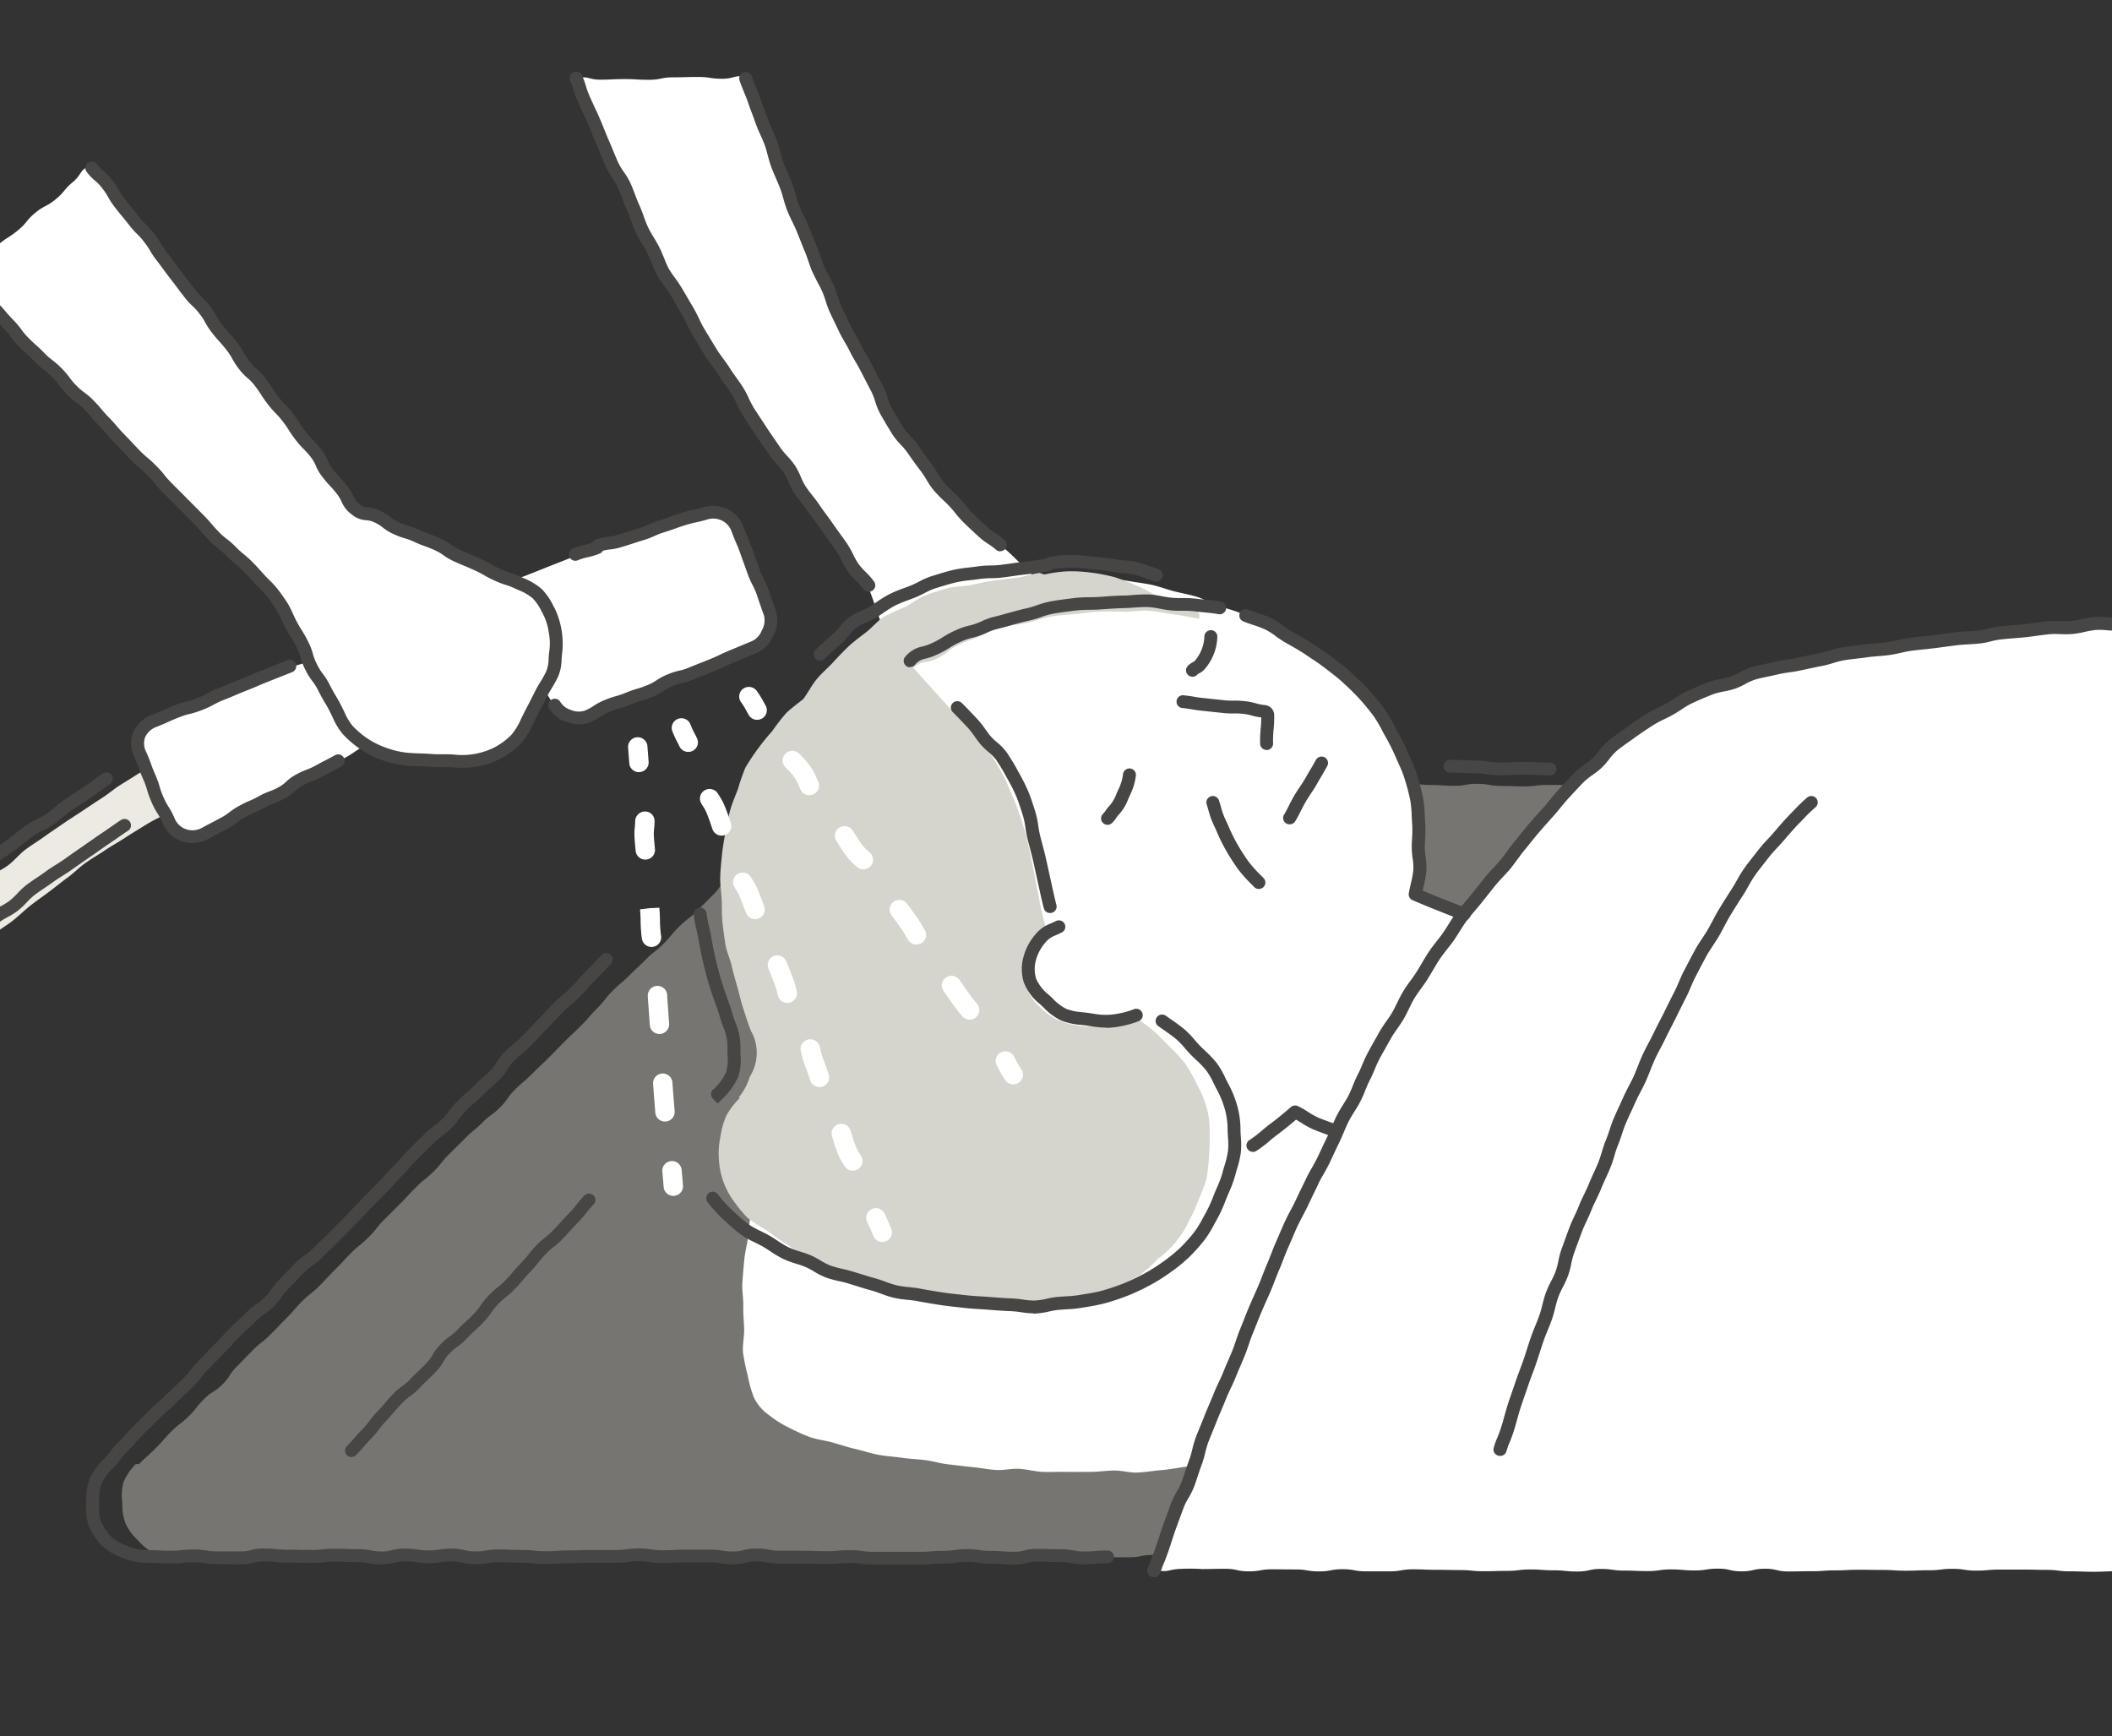 <svg xmlns="http://www.w3.org/2000/svg" xmlns:xlink="http://www.w3.org/1999/xlink" width="118" height="97" viewBox="0 0 118 97">
  <rect x="0" y="0" width="118" height="97" fill="#333333" stroke="none"/>
  <defs>
    <clipPath id="clip-path">
      <rect id="長方形_186" data-name="長方形 186" width="118" height="97" transform="translate(538 4226)" fill="none" stroke="#707070" stroke-width="1"/>
    </clipPath>
    <clipPath id="clip-path-2">
      <rect id="長方形_185" data-name="長方形 185" width="159.167" height="84.125" fill="none"/>
    </clipPath>
  </defs>
  <g id="flow_06_01" transform="translate(-538 -4226)" clip-path="url(#clip-path)">
    <g id="グループ_245" data-name="グループ 245" transform="translate(519.75 4230)">
      <g id="グループ_244" data-name="グループ 244" clip-path="url(#clip-path-2)">
        <path id="パス_574" data-name="パス 574" d="M151.873,9.283c.152.374.337.736.493,1.11s.385.715.545,1.087.282.758.447,1.128.385.712.555,1.08.231.783.405,1.149.327.74.506,1.1c.19.387.46.737.655,1.124s.314.81.516,1.193.521.7.734,1.08.434.746.661,1.115.409.764.653,1.121.476.725.74,1.068.526.691.813,1.017.643.615.953.935.648.605.968.914.591.666.917.969.707.546,1.033.848.637.621.959.925.649.621.963.933a4.786,4.786,0,0,1,.571,1.133c.155.331.246.76.439,1.184.165.361.411.717.59,1.117.169.377.227.814.4,1.2s.421.745.58,1.125c.17.407.392.778.536,1.146.172.438.3.853.409,1.2.236.724.262,1.167.073,1.152-.161-.013-.654-.092-1.352-.189-.4-.055-.858-.092-1.358-.164-.427-.061-.9-.038-1.367-.106-.443-.064-.891-.182-1.347-.249s-.916-.106-1.359-.172c-.472-.07-.917-.213-1.344-.277-.5-.074-.971-.077-1.363-.136-.824-.123-.773.142-1.291-.3s-.28-.437-.536-1.2c-.126-.378-.191-.844-.347-1.311-.138-.413-.336-.832-.482-1.268s-.212-.9-.35-1.312c-.157-.468-.316-.9-.443-1.281-.256-.766-.462-1.277-.462-1.277-.248-.359-.457-.745-.706-1.1s-.535-.692-.783-1.052-.565-.672-.812-1.033-.509-.71-.754-1.072-.345-.819-.589-1.181-.6-.652-.84-1.015-.489-.724-.73-1.088-.443-.753-.682-1.119-.515-.708-.751-1.075-.4-.779-.636-1.147-.488-.724-.72-1.094-.419-.766-.648-1.138-.484-.727-.71-1.1-.473-.734-.7-1.109-.47-.736-.69-1.113-.473-.736-.689-1.115c-.164-.289-.313-.723-.55-1.2-.177-.357-.355-.764-.557-1.193-.179-.379-.377-.776-.568-1.19-.181-.391-.369-.792-.553-1.2s-.313-.827-.492-1.225-.37-.813-.543-1.2c-.188-.424-.464-.789-.629-1.166-.2-.45-.263-.908-.415-1.256-.324-.742-1.176-.879-.561-1.125.634-.253.66.022,1.344.022s.683-.033,1.367-.033.683.039,1.366.039.683-.138,1.366-.138.684-.02,1.367-.02.685.1,1.369.1.724-.258,1.384-.08c.136.407.218.88.356,1.284s.378.776.52,1.179.257.818.4,1.22.2.838.348,1.239.309.8.461,1.2.327.792.483,1.19.3.8.464,1.2" transform="translate(-88.848 -0.458)" fill="#fff"/>
        <path id="パス_575" data-name="パス 575" d="M155.4,29.061a.362.362,0,0,1-.3-.155,3.542,3.542,0,0,0-.4-.447,4.149,4.149,0,0,1-.477-.545,5.182,5.182,0,0,1-.349-.616,4.583,4.583,0,0,0-.3-.53c-.118-.172-.242-.342-.364-.512s-.267-.369-.4-.557c-.118-.173-.242-.342-.366-.511s-.27-.367-.4-.556c-.117-.172-.246-.335-.374-.5s-.282-.359-.413-.553a4.039,4.039,0,0,1-.333-.645,3.5,3.5,0,0,0-.268-.529,4.225,4.225,0,0,0-.382-.465,4.668,4.668,0,0,1-.453-.557c-.112-.169-.226-.335-.341-.5-.134-.194-.267-.387-.4-.584l-.216-.329c-.168-.256-.336-.512-.5-.769a5.41,5.41,0,0,1-.333-.627,4.957,4.957,0,0,0-.281-.536c-.11-.174-.23-.342-.35-.509-.135-.189-.269-.378-.392-.574-.108-.173-.23-.338-.351-.5-.135-.184-.274-.373-.4-.576q-.229-.371-.452-.745l-.227-.377c-.125-.205-.227-.418-.326-.624s-.179-.372-.28-.542c-.157-.264-.311-.53-.465-.8l-.2-.337c-.1-.169-.216-.331-.34-.5a6.516,6.516,0,0,1-.395-.59,4.917,4.917,0,0,1-.266-.592c-.078-.194-.168-.415-.277-.637-.076-.154-.17-.309-.267-.471a7.809,7.809,0,0,1-.381-.687c-.1-.206-.176-.424-.252-.635s-.145-.4-.234-.6c-.1-.21-.179-.428-.259-.638s-.149-.394-.236-.587A3.645,3.645,0,0,0,141.114,6a4.182,4.182,0,0,1-.371-.626c-.1-.218-.188-.438-.277-.655-.079-.191-.156-.38-.238-.563-.1-.227-.191-.452-.278-.67-.076-.19-.15-.375-.227-.55-.1-.229-.2-.446-.295-.65s-.176-.38-.251-.551A5.047,5.047,0,0,1,138.9,1a3.443,3.443,0,0,0-.181-.5.356.356,0,0,1,.19-.469.362.362,0,0,1,.474.188A4.109,4.109,0,0,1,139.6.8a4.419,4.419,0,0,0,.242.651c.073.167.156.346.244.537.1.207.2.428.3.661.08.183.157.375.236.572s.171.428.268.646c.084.189.164.384.245.581s.173.422.268.634a3.6,3.6,0,0,0,.311.518,4.226,4.226,0,0,1,.37.621c.094.207.174.42.254.63s.151.4.239.592c.1.22.181.44.257.653s.143.4.226.572c.1.218.227.425.347.625.107.178.208.347.295.522.122.246.216.48.3.686a4.562,4.562,0,0,0,.225.506,5.935,5.935,0,0,0,.353.525,6.748,6.748,0,0,1,.378.562l.2.338c.153.263.306.527.461.789.117.2.215.4.309.6s.187.388.294.564l.229.379c.148.247.3.494.448.739.11.178.235.348.367.529s.261.355.381.546.242.362.369.539.254.356.371.54a5.585,5.585,0,0,1,.323.612,4.815,4.815,0,0,0,.288.547c.165.256.332.511.5.765l.216.33c.125.192.255.38.386.569.117.17.235.341.349.513a4.136,4.136,0,0,0,.387.472,4.807,4.807,0,0,1,.446.546,4.06,4.06,0,0,1,.327.638,3.48,3.48,0,0,0,.272.534c.116.172.245.337.382.511s.277.353.4.539.252.357.382.534.257.351.38.53.255.362.385.541.252.348.374.526a5.309,5.309,0,0,1,.346.611,4.507,4.507,0,0,0,.3.533,3.544,3.544,0,0,0,.4.45,4.167,4.167,0,0,1,.474.541.356.356,0,0,1-.094.5.364.364,0,0,1-.2.063" transform="translate(-88.615 0)" fill="#474645"/>
        <path id="パス_576" data-name="パス 576" d="M179.52,26.869a.362.362,0,0,1-.247-.1,3.357,3.357,0,0,0-.424-.313,3.849,3.849,0,0,1-.527-.4l-.217-.2c-.216-.2-.432-.4-.643-.609a5.866,5.866,0,0,1-.448-.508c-.108-.133-.216-.265-.333-.387s-.218-.219-.33-.326c-.171-.164-.347-.334-.51-.519a4.4,4.4,0,0,1-.452-.651,4.867,4.867,0,0,0-.294-.448c-.256-.332-.508-.681-.771-1.067a3.779,3.779,0,0,0-.359-.425,3.9,3.9,0,0,1-.485-.6c-.264-.429-.476-.789-.67-1.132a3.779,3.779,0,0,1-.281-.693,3.516,3.516,0,0,0-.205-.53c-.2-.385-.4-.77-.6-1.158-.091-.18-.193-.355-.294-.53-.114-.2-.232-.4-.335-.61-.082-.168-.176-.331-.27-.492-.107-.186-.218-.378-.314-.58l-.187-.39c-.114-.237-.228-.473-.337-.71a5.7,5.7,0,0,1-.231-.626,5.241,5.241,0,0,0-.188-.52c-.076-.171-.165-.336-.252-.5-.1-.189-.2-.384-.294-.59s-.161-.415-.231-.618c-.061-.176-.122-.353-.194-.524-.1-.229-.186-.458-.278-.688-.058-.147-.116-.294-.176-.441-.074-.183-.161-.362-.248-.54-.1-.2-.2-.413-.287-.633s-.15-.445-.212-.661c-.057-.2-.11-.387-.179-.567s-.15-.367-.229-.549c-.092-.212-.184-.424-.264-.641s-.142-.445-.2-.661c-.054-.2-.1-.39-.17-.573s-.147-.362-.232-.551c-.092-.2-.188-.416-.266-.638-.064-.183-.133-.366-.2-.549-.083-.219-.165-.438-.241-.66-.065-.189-.141-.375-.218-.561-.087-.212-.174-.424-.247-.641a.357.357,0,0,1,.229-.452.362.362,0,0,1,.456.227c.068.2.149.4.23.6s.163.4.233.6.154.428.234.64c.07.188.141.375.207.564s.153.382.243.581.178.394.253.6.133.423.188.629.11.409.18.6.163.4.25.6.167.384.241.579.14.421.2.625.116.408.19.6.168.382.265.581.188.386.268.584c.06.148.119.3.178.446.09.226.179.452.273.676.077.185.143.376.209.566s.132.383.212.569.17.352.268.536.192.36.275.546a5.947,5.947,0,0,1,.215.589,4.986,4.986,0,0,0,.2.549c.108.234.22.466.331.7l.188.393c.084.177.183.348.288.53s.2.352.292.534.2.379.312.566.217.374.314.567q.29.576.592,1.146a4.044,4.044,0,0,1,.252.64,3.167,3.167,0,0,0,.225.566c.188.335.4.687.656,1.108a3.3,3.3,0,0,0,.4.486,4.382,4.382,0,0,1,.426.508c.255.374.5.712.747,1.033a5.508,5.508,0,0,1,.339.513,3.833,3.833,0,0,0,.377.549c.144.163.3.316.47.478.118.114.235.227.349.345.131.136.252.284.373.432a5.22,5.22,0,0,0,.393.448c.207.2.419.4.632.6l.218.2a3.209,3.209,0,0,0,.432.32,3.989,3.989,0,0,1,.516.384.355.355,0,0,1,.017.505.362.362,0,0,1-.264.113" transform="translate(-105.381 -0.062)" fill="#474645"/>
        <path id="パス_577" data-name="パス 577" d="M5.124,141.582c-.03,0-.056-.036-.087-.038a1.153,1.153,0,0,1-.843-.4,1.326,1.326,0,0,1-.424-.9c.03-.424.12-.844.175-1.262s.138-.838.217-1.254.123-.843.225-1.254.305-.8.429-1.2.149-.845.292-1.244.3-.8.463-1.189.451-.73.631-1.115.263-.817.459-1.193.516-.687.727-1.055.436-.727.66-1.087.383-.763.619-1.116.492-.694.74-1.038.5-.688.759-1.025.547-.653.814-.983.566-.636.842-.959.567-.635.851-.95.538-.663.829-.971.612-.6.91-.9.516-.694.819-.988.687-.522,1-.809.639-.57.954-.85.666-.54.985-.814.6-.614.926-.882.627-.592.954-.853.756-.435,1.086-.69c.346-.267.616-.615.949-.863.353-.263.721-.484,1.056-.725.36-.259.717-.494,1.053-.726.371-.257.736-.482,1.069-.706.385-.257.739-.495,1.067-.705.411-.264.736-.552,1.043-.74.6-.369.975-.615,1.084-.676a1.386,1.386,0,0,1,1.025-.074,1.3,1.3,0,0,1,.743.646,1.216,1.216,0,0,1,.074.95,1.31,1.31,0,0,1-.51.855,8.913,8.913,0,0,0-1.125.607c-.305.19-.673.411-1.083.678-.326.213-.7.417-1.086.677-.332.225-.706.436-1.074.7-.334.235-.633.548-.992.81-.333.243-.663.513-1.014.778-.331.25-.685.49-1.029.759-.328.257-.632.558-.969.831s-.706.472-1.037.751-.6.6-.92.888-.619.575-.938.865-.66.535-.972.83-.609.59-.914.892-.669.535-.967.843-.589.615-.878.929-.5.691-.784,1.012-.5.69-.769,1.019-.606.6-.868.94-.561.644-.811.988-.48.7-.718,1.056-.444.727-.669,1.087-.365.77-.576,1.138-.451.72-.645,1.1-.451.726-.627,1.111-.359.774-.515,1.167-.212.826-.347,1.227-.386.772-.5,1.18-.06.857-.146,1.272-.164.827-.223,1.247-.129.834-.16,1.257a1.28,1.28,0,0,1-1.311,1.149" transform="translate(-2.408 -70.234)" fill="#eceae2"/>
        <path id="パス_578" data-name="パス 578" d="M97.475,70.673c.6-.184.6-.182,1.194-.367s.619-.114,1.216-.3.586-.221,1.183-.405.627-.091,1.225-.276.561-.3,1.159-.485a1.875,1.875,0,0,1,1.925.929c.214.589.137.616.351,1.2s.177.6.391,1.191.205.593.419,1.183.292.562.506,1.152a1.418,1.418,0,0,1-.133,1.067,1.434,1.434,0,0,1-.707.816c-.584.242-.586.239-1.17.48s-.6.2-1.188.438-.549.324-1.132.566-.626.143-1.21.384-.6.21-1.182.452-.58.253-1.164.495-.558.307-1.144.549-.623.153-1.208.4a1.332,1.332,0,0,1-.966.043,1.4,1.4,0,0,1-.828-.553c-.456-.739-.463-.735-.919-1.474a1.411,1.411,0,0,0-.891-.6,1.519,1.519,0,0,0-1.116.014c-.554.3-.489.42-1.042.724s-.6.222-1.152.526-.535.337-1.089.641-.524.357-1.077.661-.589.243-1.142.547-.519.366-1.072.67-.577.262-1.131.566-.524.357-1.079.662-.553.306-1.107.611-.619.188-1.172.492-.539.331-1.093.636-.567.282-1.12.587-.485.428-1.039.733-.56.3-1.115.6-.632.168-1.187.473a1.331,1.331,0,0,1-1.126.1,1.457,1.457,0,0,1-.958-.705c-.265-.609-.193-.639-.459-1.248s-.28-.6-.546-1.212-.335-.58-.6-1.189a1.483,1.483,0,0,1,.083-1.154,1.375,1.375,0,0,1,.819-.743c.618-.243.59-.314,1.208-.557s.647-.17,1.266-.412.6-.277,1.223-.52.635-.2,1.253-.444.589-.315,1.206-.557.62-.238,1.239-.48.64-.187,1.258-.429.572-.357,1.191-.6.66-.136,1.279-.378.585-.327,1.2-.57.661-.135,1.279-.378.584-.329,1.2-.571.6-.3,1.217-.538.671-.112,1.29-.355.593-.306,1.211-.548.628-.219,1.247-.462.621-.236,1.24-.479.617-.248,1.236-.491.619-.246,1.239-.49.608-.273,1.228-.516c.034-.014.047-.1.082-.106" transform="translate(-45.805 -44.212)" fill="#fff"/>
        <path id="パス_579" data-name="パス 579" d="M74.258,102.212a1.919,1.919,0,0,1-.609-.1,1.79,1.79,0,0,1-1.058-1.01,3.533,3.533,0,0,0-.286-.543,4.228,4.228,0,0,1-.335-.635,4.878,4.878,0,0,1-.243-.668,4.254,4.254,0,0,0-.212-.584c-.137-.315-.2-.477-.255-.638s-.11-.3-.238-.6a1.732,1.732,0,0,1-.083-1.393,1.813,1.813,0,0,1,1.033-.979c.308-.121.459-.189.609-.258s.319-.145.645-.273a4.935,4.935,0,0,1,.695-.223,4.331,4.331,0,0,0,.607-.195,4.547,4.547,0,0,0,.58-.269,5.257,5.257,0,0,1,.659-.305c.312-.122.467-.189.62-.255s.318-.137.641-.264.467-.189.621-.255.319-.138.643-.264.474-.187.631-.25.319-.127.639-.253a.362.362,0,0,1,.469.2.357.357,0,0,1-.2.464c-.318.125-.477.188-.635.251s-.317.127-.635.252-.467.189-.621.256-.319.138-.643.265-.465.188-.619.254-.319.138-.642.264a4.55,4.55,0,0,0-.58.269,5.333,5.333,0,0,1-.659.305A5.018,5.018,0,0,1,74.1,95a4.205,4.205,0,0,0-.607.195c-.308.12-.459.189-.609.258s-.319.145-.645.273a1.1,1.1,0,0,0-.632.588,1.053,1.053,0,0,0,.078.837c.137.315.2.476.255.638s.11.3.238.6a4.928,4.928,0,0,1,.243.667,4.223,4.223,0,0,0,.212.584,3.534,3.534,0,0,0,.286.543,4.226,4.226,0,0,1,.335.635,1.064,1.064,0,0,0,.628.617,1.109,1.109,0,0,0,.9-.069c.27-.148.407-.219.544-.29s.266-.137.528-.281a3.153,3.153,0,0,0,.464-.3,3.814,3.814,0,0,1,.555-.363,5.809,5.809,0,0,1,.577-.282,5,5,0,0,0,.514-.251,3.853,3.853,0,0,1,.6-.275,3.162,3.162,0,0,0,.5-.229,1.849,1.849,0,0,0,.424-.306,2.539,2.539,0,0,1,.565-.408,4.054,4.054,0,0,1,.6-.275,3.274,3.274,0,0,0,.5-.232c.27-.149.407-.219.544-.29s.265-.136.526-.28a.362.362,0,0,1,.491.139.355.355,0,0,1-.14.486c-.27.148-.407.219-.543.289s-.265.137-.527.281a4.009,4.009,0,0,1-.6.275,3.29,3.29,0,0,0-.5.232,1.843,1.843,0,0,0-.425.306,2.52,2.52,0,0,1-.565.407,3.828,3.828,0,0,1-.6.274,3.2,3.2,0,0,0-.5.23,5.661,5.661,0,0,1-.578.282,5.025,5.025,0,0,0-.514.25,3.129,3.129,0,0,0-.464.3,3.862,3.862,0,0,1-.555.363c-.27.149-.407.219-.544.29s-.266.137-.528.281a1.812,1.812,0,0,1-.874.221" transform="translate(-45.254 -59.109)" fill="#474645"/>
        <path id="パス_580" data-name="パス 580" d="M137.134,80.1a2.376,2.376,0,0,1-.726-.132,1.738,1.738,0,0,1-.978-.755.356.356,0,0,1,.12-.491.363.363,0,0,1,.5.119,1.026,1.026,0,0,0,.585.449,1.107,1.107,0,0,0,.77.048,2.578,2.578,0,0,0,.5-.266,3.287,3.287,0,0,1,.622-.329,4.941,4.941,0,0,1,.64-.222,4.334,4.334,0,0,0,.56-.194,5.38,5.38,0,0,1,.635-.223,4.729,4.729,0,0,0,.561-.2,2.5,2.5,0,0,0,.5-.265,3.227,3.227,0,0,1,.622-.33,3.75,3.75,0,0,1,.66-.212,2.983,2.983,0,0,0,.549-.177c.3-.122.444-.18.593-.238s.291-.113.58-.232.422-.183.56-.249.294-.141.6-.265l1.168-.485a1.084,1.084,0,0,0,.554-.6,1.128,1.128,0,0,0,.124-.827c-.109-.3-.16-.451-.211-.6s-.1-.293-.2-.583a3.9,3.9,0,0,0-.234-.535,4.587,4.587,0,0,1-.27-.618c-.108-.3-.161-.445-.214-.593l-.211-.586c-.1-.284-.163-.424-.224-.563s-.129-.3-.239-.6a1.076,1.076,0,0,0-.527-.621,1.125,1.125,0,0,0-.83-.077,6.093,6.093,0,0,1-.641.165,5.333,5.333,0,0,0-.573.148c-.291.09-.433.142-.576.194s-.3.11-.61.206a3.91,3.91,0,0,0-.542.206,4.6,4.6,0,0,1-.628.238c-.3.091-.443.139-.591.187s-.3.1-.6.19a3.313,3.313,0,0,1-.679.143,2.5,2.5,0,0,0-.4.074.378.378,0,0,1-.191.162,4.027,4.027,0,0,1-.661.2,3.307,3.307,0,0,0-.558.172.363.363,0,0,1-.469-.2.356.356,0,0,1,.2-.464,4.118,4.118,0,0,1,.661-.2,3.125,3.125,0,0,0,.43-.124.385.385,0,0,1,.226-.186,3.306,3.306,0,0,1,.678-.143,2.578,2.578,0,0,0,.549-.116c.3-.091.443-.139.591-.187s.3-.1.6-.19a3.967,3.967,0,0,0,.542-.206,4.638,4.638,0,0,1,.628-.239c.29-.089.432-.142.575-.194s.3-.111.611-.207a6.088,6.088,0,0,1,.641-.165,5.086,5.086,0,0,0,.573-.148,1.856,1.856,0,0,1,1.367.119A1.8,1.8,0,0,1,146.3,69.1c.1.285.163.424.224.563s.129.3.239.6l.424,1.179a3.978,3.978,0,0,0,.234.536,4.611,4.611,0,0,1,.27.617c.108.3.159.449.209.6s.1.293.2.585a1.819,1.819,0,0,1-.143,1.358,1.8,1.8,0,0,1-.937.97l-1.168.485c-.283.117-.421.183-.559.249s-.294.141-.6.266-.444.18-.593.238-.291.113-.579.232a3.759,3.759,0,0,1-.66.213,2.956,2.956,0,0,0-.549.177,2.468,2.468,0,0,0-.5.265,3.21,3.21,0,0,1-.622.331,5.47,5.47,0,0,1-.635.223,4.687,4.687,0,0,0-.561.2,5.116,5.116,0,0,1-.64.222,4.3,4.3,0,0,0-.56.194,2.567,2.567,0,0,0-.5.266,3.317,3.317,0,0,1-.622.328,1.419,1.419,0,0,1-.544.1m.829-10.207h0" transform="translate(-86.496 -43.627)" fill="#474645"/>
        <path id="パス_581" data-name="パス 581" d="M.361,140.768H.335A.359.359,0,0,1,0,140.385a5.261,5.261,0,0,1,.131-.769c.04-.18.078-.35.1-.518s.031-.346.039-.532a5.347,5.347,0,0,1,.073-.77c.055-.284.131-.561.205-.829.04-.145.081-.291.117-.436s.066-.274.1-.412c.064-.279.131-.569.219-.853.113-.368.25-.8.408-1.239.15-.413.3-.821.464-1.218.14-.336.3-.668.45-.989l.093-.2c.177-.376.366-.775.573-1.17l.152-.293c.149-.288.3-.576.459-.858.084-.147.164-.3.244-.445.122-.229.249-.465.391-.693.183-.293.378-.581.573-.869l.147-.218A5.35,5.35,0,0,1,5.4,126.5a5.422,5.422,0,0,0,.364-.435c.109-.152.208-.312.307-.471a7.372,7.372,0,0,1,.411-.614,6.256,6.256,0,0,1,.49-.546c.139-.143.269-.277.385-.42.181-.223.37-.437.558-.652.1-.11.194-.22.289-.332.235-.273.476-.539.716-.8l.148-.163c.216-.239.437-.47.657-.7l.232-.244c.133-.139.256-.287.379-.433.151-.18.307-.367.48-.541.133-.134.261-.273.388-.411.166-.181.332-.361.508-.53a6.209,6.209,0,0,1,.56-.462c.161-.122.313-.237.448-.363s.27-.258.4-.387c.177-.174.353-.346.535-.509s.376-.315.567-.465c.149-.117.3-.233.44-.356a3.845,3.845,0,0,0,.4-.427,4.084,4.084,0,0,1,.5-.52l.217-.18c.265-.22.527-.437.788-.646.32-.255.639-.5.952-.742l.074-.056c.2-.153.4-.288.6-.418.161-.106.32-.211.47-.323s.312-.24.463-.361c.189-.15.374-.3.564-.435a4.552,4.552,0,0,1,.651-.371,3.933,3.933,0,0,0,.487-.271c.169-.117.33-.252.485-.383a6.314,6.314,0,0,1,.538-.42c.318-.213.623-.411.912-.6l.174-.113c.187-.12.36-.252.527-.379s.35-.265.528-.376a.363.363,0,0,1,.5.113.355.355,0,0,1-.114.492c-.15.093-.306.212-.472.337s-.363.275-.572.41l-.175.113c-.285.184-.587.379-.9.59a5.721,5.721,0,0,0-.476.373c-.168.141-.342.288-.538.423a4.571,4.571,0,0,1-.577.324,3.979,3.979,0,0,0-.551.311c-.18.13-.356.271-.535.413-.157.125-.317.252-.482.376s-.331.233-.5.346-.379.25-.557.387l-.073.056c-.31.239-.626.482-.942.735-.258.206-.516.421-.778.637l-.218.181a3.513,3.513,0,0,0-.41.432,4.414,4.414,0,0,1-.481.506c-.15.129-.307.252-.464.375-.179.141-.36.283-.533.437s-.342.32-.511.486c-.137.134-.275.27-.417.4-.162.15-.335.281-.5.408a5.434,5.434,0,0,0-.5.407c-.165.16-.321.329-.478.5-.133.145-.267.29-.406.43s-.291.319-.439.5c-.132.158-.265.317-.408.467l-.234.245c-.216.226-.432.453-.644.687l-.148.164c-.237.26-.473.522-.7.79-.1.113-.2.225-.294.338-.183.208-.366.416-.541.632-.136.167-.284.319-.427.466a5.65,5.65,0,0,0-.435.483c-.132.172-.247.358-.37.556-.108.174-.216.347-.334.512a6.011,6.011,0,0,1-.411.494,4.712,4.712,0,0,0-.406.5l-.148.219c-.19.28-.38.561-.559.847-.13.208-.245.423-.367.652-.083.156-.166.311-.254.464-.156.272-.3.551-.444.83l-.153.3c-.2.383-.386.775-.56,1.143l-.094.2c-.148.314-.3.638-.436.958-.16.382-.3.782-.445,1.169-.16.44-.294.864-.4,1.224-.08.26-.141.525-.206.8-.033.142-.066.283-.1.424s-.08.3-.122.453c-.074.266-.143.517-.192.773a4.753,4.753,0,0,0-.061.67c-.009.192-.018.391-.044.592s-.069.393-.111.58a4.614,4.614,0,0,0-.116.666.36.36,0,0,1-.36.332" transform="translate(0 -70.432)" fill="#474645"/>
        <path id="パス_582" data-name="パス 582" d="M7.9,145.636H7.872a.359.359,0,0,1-.335-.382c.01-.139.017-.278.024-.417.014-.284.029-.577.07-.871.021-.149.037-.3.054-.448.03-.272.06-.554.118-.834.064-.307.149-.607.233-.9q.05-.175.1-.351c.109-.4.235-.816.376-1.235.1-.312.229-.619.348-.915l.116-.288c.152-.383.315-.79.5-1.189.12-.264.256-.52.388-.767.067-.126.134-.252.2-.379.136-.265.286-.523.437-.782.065-.112.131-.225.2-.338.136-.24.287-.471.432-.694.085-.13.17-.26.252-.393a3.258,3.258,0,0,0,.232-.5,3.517,3.517,0,0,1,.328-.67c.143-.213.3-.413.455-.607.11-.139.22-.278.323-.421s.2-.288.3-.434c.138-.205.281-.418.438-.622a4.326,4.326,0,0,1,.508-.526,4.18,4.18,0,0,0,.4-.4c.116-.14.219-.3.329-.46a5.578,5.578,0,0,1,.426-.582c.281-.324.568-.643.856-.958.173-.189.356-.371.537-.551.122-.121.244-.242.363-.366s.238-.254.356-.382c.172-.188.344-.375.523-.554s.362-.341.546-.506c.135-.12.269-.24.4-.363.178-.169.365-.322.546-.469.147-.119.293-.238.431-.364s.269-.254.4-.383c.175-.17.349-.339.53-.5a5.194,5.194,0,0,0,.408-.417,5.331,5.331,0,0,1,.495-.5c.192-.163.39-.317.586-.47.14-.109.281-.218.417-.329a4.014,4.014,0,0,1,.618-.394,3.529,3.529,0,0,0,.473-.294,4.236,4.236,0,0,0,.423-.4,4.466,4.466,0,0,1,.51-.478c.2-.149.4-.285.6-.419.156-.1.309-.208.456-.317.2-.148.406-.276.6-.4.161-.1.319-.2.468-.306q.544-.388,1.05-.735c.143-.1.281-.2.417-.291.218-.153.429-.3.635-.438.171-.114.334-.227.49-.337.2-.138.385-.269.568-.386a.363.363,0,0,1,.5.106.355.355,0,0,1-.107.494c-.175.112-.355.238-.543.369-.161.113-.328.229-.5.346-.2.134-.407.278-.62.428-.138.1-.278.2-.423.295q-.5.344-1.04.728c-.161.115-.331.222-.5.33s-.379.237-.558.369c-.155.114-.317.223-.481.334-.187.126-.377.254-.561.394a3.865,3.865,0,0,0-.426.4,4.831,4.831,0,0,1-.5.471,4.064,4.064,0,0,1-.571.359,3.448,3.448,0,0,0-.511.322c-.14.115-.285.227-.43.34-.188.147-.379.295-.563.451a4.768,4.768,0,0,0-.428.433,5.85,5.85,0,0,1-.465.473c-.172.151-.337.312-.5.473-.137.134-.275.268-.417.4s-.3.264-.462.392c-.178.145-.347.282-.5.432-.135.129-.275.254-.415.379-.175.157-.351.313-.518.48s-.335.35-.5.529c-.121.133-.243.265-.368.395s-.249.253-.375.378c-.174.172-.348.345-.513.526-.284.31-.567.625-.844.944a5.065,5.065,0,0,0-.371.51c-.114.172-.233.349-.371.517a4.826,4.826,0,0,1-.463.47,3.74,3.74,0,0,0-.428.438c-.143.184-.272.378-.409.583-.1.153-.205.306-.313.455s-.225.3-.341.445c-.152.192-.295.373-.423.563a2.952,2.952,0,0,0-.258.538,3.889,3.889,0,0,1-.287.607c-.085.137-.173.271-.26.405-.146.224-.284.436-.41.658q-.1.173-.2.344c-.144.248-.288.495-.418.749-.067.13-.136.26-.205.389-.133.248-.258.483-.369.726-.175.384-.334.782-.482,1.156l-.117.292c-.121.3-.236.583-.334.875-.136.406-.259.809-.364,1.2-.032.12-.067.24-.1.36-.083.292-.162.567-.22.848-.051.247-.079.5-.108.766-.017.158-.034.315-.056.471-.037.262-.05.527-.064.807-.007.144-.014.289-.024.433a.36.36,0,0,1-.36.332" transform="translate(-4.815 -75.108)" fill="#474645"/>
        <path id="パス_583" data-name="パス 583" d="M66.544,33.942a3.415,3.415,0,0,0,1.085.592c.565.26.563.264,1.127.525s.579.228,1.143.488.591.2,1.155.465.535.323,1.1.583.585.218,1.149.478.54.315,1.106.576.6.193,1.163.453a3.993,3.993,0,0,1,1.043.642,3.847,3.847,0,0,1,.647,1.025,3.522,3.522,0,0,1,.519,2.308,3.869,3.869,0,0,1-.332,1.17c-.317.647-.336.637-.653,1.284s-.38.616-.7,1.263a6.571,6.571,0,0,1-1.716,1.8,3.8,3.8,0,0,1-2.426.517c-.634-.045-.64.033-1.275-.012s-.633-.07-1.268-.114a4.12,4.12,0,0,1-4.039-2.722c-.311-.617-.294-.625-.605-1.242s-.4-.574-.708-1.191-.287-.629-.6-1.246-.257-.645-.569-1.263a6.245,6.245,0,0,0-.729-1.176,5.171,5.171,0,0,0-.83-.947c-.444-.453-.433-.464-.877-.916s-.428-.468-.872-.92-.456-.44-.9-.892-.5-.4-.945-.85-.425-.472-.869-.925-.389-.506-.833-.958-.524-.376-.969-.829-.456-.441-.9-.894-.342-.552-.787-1-.471-.427-.915-.88-.418-.478-.863-.931-.506-.395-.951-.848-.385-.51-.829-.962-.443-.454-.888-.907-.535-.367-.98-.82-.365-.53-.811-.983-.468-.432-.913-.885-.463-.438-.908-.893-1-.269-.938-.9c.061-.675.569-.421,1.1-.854s.5-.467,1.023-.9.579-.372,1.105-.805.438-.538.964-.973.618-.326,1.144-.76.443-.535.97-.97.418-.873,1.1-.823c.636.046.332.552.719,1.053s.371.513.758,1.014.449.453.836.954.44.461.827.962.388.5.776,1,.4.488.791.988.355.526.742,1.027.383.5.77,1.005.309.561.7,1.062.394.5.782,1,.421.476.809.977.373.513.76,1.015.359.523.747,1.025.409.485.8.986.446.457.834.959.4.493.787.994.421.477.809.979.3.565.662,1.089a2.909,2.909,0,0,0,.849.943" transform="translate(-28.357 -9.58)" fill="#fff"/>
        <path id="パス_584" data-name="パス 584" d="M71.848,47.946c-.2,0-.393-.011-.591-.025a5.921,5.921,0,0,0-.605-.016,6.681,6.681,0,0,1-.668-.018c-.31-.022-.465-.026-.621-.031s-.326-.009-.651-.032a5.536,5.536,0,0,1-3.634-1.768,3.754,3.754,0,0,1-.558-.927c-.04-.084-.081-.169-.123-.253-.149-.3-.233-.436-.321-.584s-.184-.308-.345-.628a3.2,3.2,0,0,0-.332-.54,3.9,3.9,0,0,1-.4-.642,3.564,3.564,0,0,1-.277-.708,2.832,2.832,0,0,0-.229-.585,5.7,5.7,0,0,0-.325-.572,6.407,6.407,0,0,1-.36-.634c-.1-.2-.162-.336-.215-.45a3.455,3.455,0,0,0-.416-.714,4.891,4.891,0,0,0-.758-.909c-.24-.245-.349-.367-.457-.488s-.2-.231-.421-.451a4.835,4.835,0,0,0-.441-.4,5.471,5.471,0,0,1-.5-.455,3.664,3.664,0,0,0-.438-.389,4.278,4.278,0,0,1-.513-.455c-.232-.235-.34-.364-.446-.488s-.2-.232-.41-.449-.331-.336-.442-.447-.226-.227-.451-.455-.331-.334-.443-.443-.228-.225-.453-.454a5.8,5.8,0,0,1-.445-.5,5.1,5.1,0,0,0-.4-.448,5.436,5.436,0,0,0-.441-.409,6.18,6.18,0,0,1-.491-.455c-.226-.23-.336-.349-.446-.467s-.212-.229-.431-.451-.34-.365-.446-.49-.2-.233-.408-.449c-.233-.237-.341-.367-.446-.493s-.194-.233-.406-.449a3.158,3.158,0,0,0-.439-.382,3.877,3.877,0,0,1-.523-.455,4.293,4.293,0,0,1-.444-.52,3.641,3.641,0,0,0-.381-.445,3.59,3.59,0,0,0-.439-.389,4.217,4.217,0,0,1-.515-.455c-.215-.219-.329-.321-.443-.424s-.245-.22-.476-.455a4.055,4.055,0,0,1-.445-.526,3.376,3.376,0,0,0-.378-.446c-.233-.237-.341-.366-.446-.492s-.2-.233-.408-.45-.333-.334-.445-.445-.23-.226-.456-.456a2.2,2.2,0,0,0-.436-.356,2.888,2.888,0,0,1-.557-.455.355.355,0,0,1,.007-.505.364.364,0,0,1,.511.008,2.206,2.206,0,0,0,.437.356,2.91,2.91,0,0,1,.557.455c.221.225.334.336.446.446s.229.225.454.454.341.366.446.492.2.233.408.45a4.056,4.056,0,0,1,.445.526,3.376,3.376,0,0,0,.378.446c.215.219.329.322.443.424s.245.22.476.455a3.615,3.615,0,0,0,.439.388,4.906,4.906,0,0,1,.959.975,3.723,3.723,0,0,0,.381.445,3.238,3.238,0,0,0,.439.382,3.87,3.87,0,0,1,.524.455c.233.237.341.367.446.493s.194.233.406.45c.232.236.34.365.446.49s.2.233.409.45.335.348.445.466.212.229.431.452a5.429,5.429,0,0,0,.442.409,6.189,6.189,0,0,1,.49.455,5.769,5.769,0,0,1,.446.5,5.08,5.08,0,0,0,.4.448c.221.224.333.335.444.446s.228.224.451.452.335.339.447.451.225.225.447.451.338.361.444.487.2.232.411.449a3.6,3.6,0,0,0,.439.389,4.311,4.311,0,0,1,.512.455,4.948,4.948,0,0,0,.441.4,5.512,5.512,0,0,1,.5.455c.229.233.337.355.446.477s.2.23.42.45a5.56,5.56,0,0,1,.845,1.01,4.161,4.161,0,0,1,.482.828c.049.108.109.239.2.426a5.756,5.756,0,0,0,.325.572,6.42,6.42,0,0,1,.359.634,3.593,3.593,0,0,1,.277.708,2.817,2.817,0,0,0,.228.584,3.192,3.192,0,0,0,.332.54,3.912,3.912,0,0,1,.4.642c.15.3.233.436.321.584s.184.308.345.628c.045.089.087.179.13.268a3.176,3.176,0,0,0,.446.759A4.649,4.649,0,0,0,67.6,46.858a4.649,4.649,0,0,0,1.162.252c.31.022.465.026.621.031s.326.009.651.032a5.917,5.917,0,0,0,.605.016c.165,0,.335-.005.668.018a3.945,3.945,0,0,0,1.147-.037,4.069,4.069,0,0,0,1.106-.365,3.969,3.969,0,0,0,.942-.7,3.647,3.647,0,0,0,.551-.908L75.1,45.1c.161-.328.247-.49.332-.652s.166-.314.322-.632a6.508,6.508,0,0,1,.366-.662,5.881,5.881,0,0,0,.332-.6,1.914,1.914,0,0,0,.131-.707c.009-.127.017-.252.034-.374a3.206,3.206,0,0,0-.019-1.057,3.368,3.368,0,0,0-.308-1.026l-.089-.165a2.857,2.857,0,0,0-.511-.755,3.062,3.062,0,0,0-.816-.467l-.151-.069a4.028,4.028,0,0,0-.54-.21,4.648,4.648,0,0,1-.624-.242c-.3-.137-.441-.218-.581-.3s-.259-.146-.529-.27-.416-.185-.556-.243-.295-.121-.584-.255a3.3,3.3,0,0,1-.6-.345,2.586,2.586,0,0,0-.483-.279,5.741,5.741,0,0,0-.546-.223,6.343,6.343,0,0,1-.606-.247,3.591,3.591,0,0,0-.536-.2,4.214,4.214,0,0,1-.628-.239,2.7,2.7,0,0,1-.6-.369,2.005,2.005,0,0,0-.463-.283,1.251,1.251,0,0,0-.452-.116,1.375,1.375,0,0,1-.826-.335,1.677,1.677,0,0,1-.551-.7,1.951,1.951,0,0,0-.251-.419,5.5,5.5,0,0,0-.39-.46,6.2,6.2,0,0,1-.434-.51,2.541,2.541,0,0,1-.369-.628,1.852,1.852,0,0,0-.278-.474,4.013,4.013,0,0,0-.39-.444,4.717,4.717,0,0,1-.45-.511,6.115,6.115,0,0,1-.383-.548,5.26,5.26,0,0,0-.344-.492,4.528,4.528,0,0,0-.39-.45,5.187,5.187,0,0,1-.442-.51,6.414,6.414,0,0,1-.384-.545,5.663,5.663,0,0,0-.346-.492,2.435,2.435,0,0,0-.39-.412,3.127,3.127,0,0,1-.488-.515,3.951,3.951,0,0,1-.378-.575,3.265,3.265,0,0,0-.32-.486c-.185-.239-.284-.349-.389-.465s-.223-.246-.426-.507a3.976,3.976,0,0,1-.379-.575,3.293,3.293,0,0,0-.32-.486,3.222,3.222,0,0,0-.39-.431,3.941,3.941,0,0,1-.463-.512c-.2-.253-.291-.38-.387-.508s-.189-.252-.381-.5-.291-.384-.386-.514-.183-.252-.374-.5a4.735,4.735,0,0,1-.381-.56,4.2,4.2,0,0,0-.333-.489,3.7,3.7,0,0,0-.389-.439,4.362,4.362,0,0,1-.454-.511c-.189-.245-.288-.364-.388-.483s-.207-.248-.4-.5a4.1,4.1,0,0,1-.379-.571,3.458,3.458,0,0,0-.322-.486,2.363,2.363,0,0,0-.389-.41,3.067,3.067,0,0,1-.489-.514.355.355,0,0,1,.068-.5.364.364,0,0,1,.506.067,2.364,2.364,0,0,0,.389.41,3.067,3.067,0,0,1,.489.514,4.088,4.088,0,0,1,.379.571,3.416,3.416,0,0,0,.322.485c.189.245.289.364.387.482s.208.248.405.5a3.686,3.686,0,0,0,.389.438,4.373,4.373,0,0,1,.454.511,4.831,4.831,0,0,1,.381.56,4.164,4.164,0,0,0,.333.489c.2.254.291.384.386.514s.184.252.374.5.291.38.387.508.189.251.381.5a3.187,3.187,0,0,0,.39.43,4.539,4.539,0,0,1,.842,1.087,3.313,3.313,0,0,0,.32.486c.185.239.284.348.389.464s.223.246.426.508a3.993,3.993,0,0,1,.379.575,3.287,3.287,0,0,0,.32.486,2.421,2.421,0,0,0,.39.412,3.114,3.114,0,0,1,.487.515,6.325,6.325,0,0,1,.383.545,5.7,5.7,0,0,0,.347.493,4.549,4.549,0,0,0,.39.45,5.125,5.125,0,0,1,.442.51,6.08,6.08,0,0,1,.383.548,5.261,5.261,0,0,0,.344.492,4.056,4.056,0,0,0,.39.444,4.7,4.7,0,0,1,.45.511,2.547,2.547,0,0,1,.369.628,1.859,1.859,0,0,0,.278.474,5.537,5.537,0,0,0,.391.459,6.235,6.235,0,0,1,.434.51,2.65,2.65,0,0,1,.332.552.985.985,0,0,0,.35.443.683.683,0,0,0,.45.18,1.971,1.971,0,0,1,.679.179,2.7,2.7,0,0,1,.6.368,1.989,1.989,0,0,0,.463.283,3.577,3.577,0,0,0,.536.2,4.27,4.27,0,0,1,.628.239,5.645,5.645,0,0,0,.546.223,6.273,6.273,0,0,1,.606.248,3.285,3.285,0,0,1,.6.345,2.574,2.574,0,0,0,.483.279c.276.128.416.185.557.244s.294.121.583.254.441.218.581.3.259.146.529.27a4.065,4.065,0,0,0,.541.21,4.661,4.661,0,0,1,.624.242l.146.066a3.634,3.634,0,0,1,1.009.6,3.463,3.463,0,0,1,.654.941l.086.158a4.588,4.588,0,0,1,.408,2.521c-.014.105-.022.215-.029.325a2.519,2.519,0,0,1-.2.972,6.653,6.653,0,0,1-.366.662,5.877,5.877,0,0,0-.332.6c-.161.328-.246.49-.332.651s-.166.314-.322.632l-.044.091a4.221,4.221,0,0,1-.673,1.084,4.371,4.371,0,0,1-2.414,1.276,3.414,3.414,0,0,1-.769.079" transform="translate(-27.682 -9.046)" fill="#474645"/>
        <path id="パス_585" data-name="パス 585" d="M70.661,148.874c.456-.456.478-.435.934-.89s.426-.485.882-.941.517-.4.973-.851.4-.508.858-.963.561-.353,1.017-.808.356-.554.812-1.009.448-.465.9-.92.513-.4.969-.856.445-.467.9-.922.421-.49.877-.946.509-.4.965-.86.439-.473.9-.929.436-.475.893-.931.506-.407.963-.862.4-.514.854-.97l.914-.911c.456-.456.438-.473.895-.929s.508-.4.965-.86.405-.507.862-.963.459-.453.916-.909.5-.413.954-.868.525-.387.981-.842.376-.535.832-.991.493-.42.949-.876.472-.44.928-.9.449-.462.906-.918.468-.446.925-.9.423-.489.879-.944.4-.513.855-.97.494-.419.951-.875.471-.443.928-.9.512-.4.968-.858.415-.5.872-.955.516-.4.973-.855l.913-.911c.457-.456.373-.538.83-.995s.522-.393.979-.85.439-.475.9-.932.394-.519.851-.976.549-.368,1.008-.826.426-.49.884-.947a3.141,3.141,0,0,1,.962-.754,3.232,3.232,0,0,1,1.22-.2c.648.005.648-.021,1.3-.016s.647.128,1.3.133.649-.044,1.3-.039.648.041,1.3.046.649-.037,1.3-.032.648-.017,1.3-.012.649-.056,1.3-.051.648.032,1.3.037.648.089,1.3.094.648.051,1.3.056.649-.034,1.3-.029.648.02,1.3.025.648-.109,1.3-.1.647.055,1.295.06.647.1,1.294.1.648-.02,1.3-.015.648-.066,1.3-.061.648-.044,1.3-.039.649-.005,1.3,0,.648.025,1.3.03.647.128,1.3.133.648-.027,1.3-.022.648,0,1.3.008.648-.064,1.3-.059.648.075,1.3.08.648.04,1.3.045.65-.116,1.3-.111.647.113,1.3.118.648.021,1.3.026.649-.086,1.3-.081.648,0,1.3,0,.649-.045,1.3-.04.648.131,1.3.136.648.011,1.3.016.649-.025,1.3-.02.648.027,1.3.033.65-.114,1.3-.109.648.068,1.3.073.648.04,1.3.045.65-.075,1.3-.07.648.125,1.3.13.649.02,1.3.025.65-.108,1.3-.1.65-.036,1.3-.031.648.078,1.3.083.649,0,1.3,0,.65-.065,1.3-.06.649.031,1.3.036.648.129,1.3.134.65-.1,1.3-.1.648.078,1.3.083l1.3.011c.648.005.649-.038,1.3-.033s.649.071,1.3.077.65-.124,1.3-.119.649.049,1.3.054.649,0,1.3,0,.649.068,1.3.073.65.039,1.3.044.65.007,1.3.012.65.016,1.3.021.65-.076,1.3-.071.65-.039,1.3-.034.65-.011,1.3-.006.65.08,1.3.085.651-.087,1.3-.082a3.193,3.193,0,0,1,1.17.292,3.032,3.032,0,0,1,.93.718,2.26,2.26,0,0,1,.908,2.077v1.265c0,.632.079.632.079,1.265s-.074.633-.074,1.266.075.633.075,1.266.011.632.011,1.265,0,.633,0,1.265-.084.633-.084,1.266.019.633.019,1.265.047.633.047,1.266-.11.633-.11,1.266.079.633.079,1.266-.079.633-.079,1.266.118.633.118,1.266-.142.632-.142,1.265.006.633.006,1.266.055.632.055,1.265.112.633.112,1.266-.086.632-.086,1.265-.062.633-.062,1.267-.008.633-.008,1.266.153.633.153,1.266-.021.634-.021,1.267-.044.634-.044,1.267.011.633.011,1.266-.071.634-.071,1.267-.038.634-.038,1.267.16.634.16,1.267-.05.635-.05,1.27.017.635.017,1.27a2.756,2.756,0,0,1-1.968,2.7,3.085,3.085,0,0,1-1.136.364c-.647,0-.647-.1-1.294-.1s-.647.073-1.294.073-.647-.025-1.294-.025-.647-.045-1.294-.045-.648,0-1.3,0-.647.053-1.3.053-.648-.073-1.3-.073-.648.078-1.3.078-.647-.094-1.295-.094-.647.018-1.295.018-.647.1-1.294.1-.647-.1-1.295-.1-.647-.012-1.294-.012-.647.043-1.295.043-.648.037-1.3.037-.648-.086-1.3-.086-.648.091-1.3.091-.648-.012-1.3-.012-.648.006-1.3.006-.647-.006-1.295-.006-.647.01-1.295.01-.647-.065-1.295-.065-.648.121-1.3.121-.647-.106-1.3-.106-.648.049-1.3.049-.648-.009-1.3-.009S161.653,154,161,154s-.647.1-1.295.1-.647-.064-1.3-.064-.647-.039-1.295-.039-.648-.031-1.3-.031-.648-.005-1.3-.005-.648.082-1.3.082-.648-.045-1.3-.045-.647.041-1.3.041S150,154,149.348,154s-.647.079-1.3.079-.648-.076-1.3-.076-.648.093-1.3.093-.648-.151-1.3-.151-.647.032-1.3.032-.647.085-1.293.085-.647-.1-1.293-.1-.647.012-1.294.012-.647-.016-1.294-.016-.647.049-1.294.049-.648-.05-1.3-.05-.648.02-1.3.02-.647-.018-1.3-.018-.647.053-1.295.053-.647.1-1.294.1-.647-.14-1.294-.14-.647-.024-1.294-.024-.647.128-1.295.128-.648,0-1.3,0-.648-.034-1.3-.034-.648-.031-1.3-.031-.647.071-1.295.071-.647.013-1.295.013-.648.012-1.3.012-.648-.062-1.3-.062-.648.007-1.3.007-.647-.051-1.3-.051-.648.024-1.3.024-.648-.026-1.3-.026-.648.081-1.3.081-.648-.019-1.3-.019-.648.041-1.3.041-.648-.033-1.3-.033-.648-.008-1.3-.008-.648.054-1.3.054-.648-.089-1.3-.089-.648,0-1.3,0-.648-.067-1.3-.067-.648.082-1.3.082-.648-.1-1.3-.1-.648.051-1.3.051-.648.079-1.3.079-.648-.073-1.3-.073-.647,0-1.3,0-.648.043-1.3.043-.647,0-1.3,0-.648-.081-1.3-.081-.648.094-1.3.094-.648.007-1.3.007h-1.3c-.648,0-.648.034-1.3.034s-.649-.027-1.3-.027-.649.016-1.3.016-.649-.048-1.3-.048-.648-.068-1.3-.068-.648.1-1.3.1-.649-.13-1.3-.13-.65.072-1.3.072-.65-.071-1.3-.071a3.31,3.31,0,0,1-1.187-.078,2.977,2.977,0,0,1-.929-.738,3.014,3.014,0,0,1-.693-.938,2.948,2.948,0,0,1-.172-1.146,2.894,2.894,0,0,1,.068-1.18,3.184,3.184,0,0,1,.685-.992" transform="translate(-44.649 -71.067)" fill="#767572"/>
        <path id="パス_586" data-name="パス 586" d="M104.287,190.169a.361.361,0,0,1-.248-.1.354.354,0,0,1-.014-.5c.217-.227.321-.345.425-.463s.217-.247.444-.485a4.172,4.172,0,0,0,.387-.457,4.875,4.875,0,0,1,.443-.524c.214-.224.314-.343.413-.461s.215-.256.445-.5a3.373,3.373,0,0,1,.539-.467,2.653,2.653,0,0,0,.438-.379c.229-.238.349-.352.469-.466s.227-.215.443-.441a2.024,2.024,0,0,0,.338-.45,2.719,2.719,0,0,1,.439-.584,3.427,3.427,0,0,1,.537-.467,2.666,2.666,0,0,0,.438-.381c.231-.241.355-.354.478-.467s.229-.209.443-.433a3.051,3.051,0,0,0,.368-.454,3.706,3.706,0,0,1,.442-.546,4.389,4.389,0,0,1,.512-.467,3.733,3.733,0,0,0,.441-.4c.215-.225.316-.343.416-.462s.215-.254.445-.494a5.267,5.267,0,0,0,.4-.46,6.058,6.058,0,0,1,.445-.513,4.052,4.052,0,0,1,.521-.468,3.308,3.308,0,0,0,.44-.4c.22-.23.327-.347.434-.465s.22-.242.446-.478a5.2,5.2,0,0,0,.4-.461,5.972,5.972,0,0,1,.446-.514.364.364,0,0,1,.51-.014.354.354,0,0,1,.014.5,5.322,5.322,0,0,0-.4.461,5.915,5.915,0,0,1-.446.515c-.219.229-.326.347-.433.464s-.22.242-.447.479a4.008,4.008,0,0,1-.521.468,3.349,3.349,0,0,0-.44.4,5.35,5.35,0,0,0-.4.46,6.041,6.041,0,0,1-.445.513c-.215.224-.316.343-.416.462s-.215.254-.445.494a4.41,4.41,0,0,1-.512.467,3.769,3.769,0,0,0-.441.4,3.006,3.006,0,0,0-.368.455,3.745,3.745,0,0,1-.442.546c-.231.241-.354.354-.477.466s-.229.21-.444.433a3.393,3.393,0,0,1-.537.467,2.7,2.7,0,0,0-.438.381,2.032,2.032,0,0,0-.338.45,2.731,2.731,0,0,1-.439.583c-.229.239-.349.352-.469.466s-.227.215-.444.441a3.39,3.39,0,0,1-.538.466,2.653,2.653,0,0,0-.438.379c-.214.224-.314.343-.413.461s-.215.256-.445.5a4.223,4.223,0,0,0-.387.457,4.792,4.792,0,0,1-.443.524c-.217.227-.321.344-.424.462s-.217.247-.445.485a.363.363,0,0,1-.262.111" transform="translate(-66.402 -112.759)" fill="#474645"/>
        <path id="パス_587" data-name="パス 587" d="M166.861,134.9c-.363.536-.063.49-.227,1.278-.075.361-.279.766-.369,1.245-.074.392-.062.835-.139,1.287-.069.406-.2.825-.261,1.267-.061.415-.085.849-.14,1.285s-.169.845-.212,1.278-.078.861-.107,1.291.063.871.051,1.3.038.868.048,1.29c.01.445-.1.883-.064,1.3a11.555,11.555,0,0,0,.26,1.269,7.073,7.073,0,0,0,.346,1.238,2.514,2.514,0,0,0,.83.978,5.962,5.962,0,0,0,1.1.7,11.313,11.313,0,0,0,1.2.542c.392.139.839.185,1.283.308.408.113.823.258,1.266.358.416.094.836.242,1.278.324.423.079.867.1,1.309.166s.871.074,1.311.132.858.19,1.3.238.872.108,1.311.148.873.132,1.311.163.89-.087,1.327-.063.879.154,1.314.171.89-.013,1.322,0c.45.009.891,0,1.319,0,.454,0,.893-.069,1.316-.077.46-.009.906.134,1.323.115.471-.022.91-.1,1.314-.134.494-.041.931-.123,1.3-.182a4.034,4.034,0,0,0,1.284-.317,6.931,6.931,0,0,0,.717-1.084c.206-.305.57-.588.826-1.007.206-.337.31-.776.543-1.177.2-.352.537-.661.759-1.056.2-.36.33-.782.546-1.173.2-.365.5-.7.71-1.085.2-.369.279-.815.487-1.2.2-.372.412-.746.617-1.132s.393-.759.6-1.144.494-.709.7-1.094.348-.786.548-1.171.4-.759.6-1.143.461-.732.658-1.115.39-.77.586-1.153.4-.764.6-1.147.275-.83.468-1.211.515-.711.707-1.092.4-.773.587-1.152.336-.8.526-1.182c.2-.393.359-.8.547-1.171.2-.4.356-.8.543-1.173.2-.4.464-.752.648-1.122.2-.406.382-.8.563-1.163.207-.417.313-.847.488-1.2.219-.442.486-.8.647-1.121.364-.738,1.113-.8.569-1.156s-.639-.152-1.282-.292-.629-.2-1.272-.342-.672-.01-1.315-.149-.627-.211-1.27-.35-.662-.051-1.3-.19-.641-.148-1.284-.288-.627-.207-1.269-.347-.637-.166-1.28-.305-.647-.119-1.289-.258-.633-.189-1.276-.328-.673,0-1.316-.141-.619-.249-1.262-.389-.665-.041-1.309-.181-.617-.256-1.261-.4-.648-.118-1.292-.257-.661-.061-1.3-.2-.642-.145-1.285-.284-.641-.15-1.285-.289-.63-.205-1.275-.345-.675-.473-1.3-.274-.388.53-.815,1.009-.455.456-.882.936-.44.469-.867.949-.388.513-.815.993-.429.479-.856.959-.47.443-.9.922-.424.484-.851.964-.394.509-.822.989-.417.489-.845.969-.455.457-.883.937-.49.425-.917.9-.321.573-.749,1.053-.544.38-.972.86-.363.537-.791,1.018-.476.439-.9.92-.348.554-.8,1.013a4.7,4.7,0,0,0-.881.944" transform="translate(-105.679 -76.154)" fill="#fff"/>
        <path id="パス_588" data-name="パス 588" d="M223.271,108.315c.078-.637-.618-.345-1.14-.728s-.492-.421-1.014-.8-.5-.415-1.02-.8-.594-.287-1.116-.669-.5-.412-1.02-.794-.452-.476-.975-.858-.53-.372-1.052-.754-.51-.4-1.032-.782-.58-.308-1.1-.692a9.528,9.528,0,0,0-1.025-.8c-.421-.114-.828-.262-1.23-.377-.42-.12-.829-.243-1.229-.363-.42-.126-.843-.205-1.24-.33-.42-.133-.81-.313-1.2-.443-.42-.139-.86-.177-1.249-.312-.421-.146-.815-.313-1.2-.454-.422-.154-.835-.273-1.212-.417-.426-.164-.788-.411-1.156-.56-.435-.176-.778-.337-1.129-.488.073-.428-.017-.825.024-1.236.043-.432.118-.847.127-1.26.009-.433.063-.858.036-1.27-.029-.431-.148-.843-.215-1.253a12.624,12.624,0,0,0-.2-1.253,11.568,11.568,0,0,0-.475-1.179,11.644,11.644,0,0,0-.474-1.176,11.939,11.939,0,0,0-.588-1.132,12.657,12.657,0,0,0-.825-.977c-.269-.326-.5-.695-.8-1s-.65-.549-.979-.825-.695-.483-1.045-.733-.707-.459-1.075-.684-.725-.429-1.107-.63-.708-.477-1.1-.656-.8-.292-1.2-.45-.808-.255-1.217-.395-.771-.378-1.185-.5-.831-.192-1.249-.3-.814-.265-1.235-.356-.844-.133-1.268-.21-.852-.1-1.291-.134c-.423-.034-.855.013-1.294.015s-.853.018-1.29.053-.862.006-1.3.071-.828.237-1.255.329-.863.087-1.283.2-.846.188-1.258.327-.8.334-1.2.5-.8.316-1.2.5-.788.36-1.169.563-.729.466-1.1.689-.7.507-1.052.75-.713.482-1.053.745-.749.451-1.071.734-.628.6-.93.9-.516.7-.8,1.019-.633.6-.889.94-.485.714-.712,1.077-.38.77-.574,1.152-.391.761-.551,1.159-.277.806-.4,1.219-.173.83-.252,1.254a12.538,12.538,0,0,0-.252,1.256c-.036.423-.069.843-.075,1.26s0,.846.026,1.262.111.837.165,1.251.14.829.223,1.239.125.836.239,1.239.289.793.433,1.187.323.775.5,1.158.313.783.513,1.153.4.744.628,1.1.458.711.711,1.048.533.656.811.975.588.606.888.9.6.6.919.873.7.472,1.043.725.658.527,1.016.755.73.42,1.1.623.707.473,1.1.65.781.332,1.18.482.814.234,1.224.357.792.318,1.209.413.847.088,1.27.155.842.06,1.269.1.839.062,1.268.075.835.138,1.245.128.829-.146,1.238-.177.832-.048,1.238-.1.835-.066,1.238-.144.814-.186,1.211-.289.83-.143,1.221-.272.75-.378,1.131-.532.779-.293,1.15-.472.708-.433,1.066-.636.75-.363,1.093-.59.685-.468,1.013-.718.657-.474.968-.745c.407.188.835.289,1.248.472s.774.48,1.187.656.879.247,1.292.416.8.448,1.211.611.869.281,1.279.439c.433.167.891.233,1.3.384.441.165.824.428,1.225.574.455.165.879.323,1.27.461.483.17.9.355,1.261.478.8.274.633.432,1.3.317a4.613,4.613,0,0,0,1.184-.43c.594-.22.59-.231,1.183-.45s.623-.143,1.217-.363.6-.2,1.2-.415.559-.314,1.153-.533.593-.223,1.188-.443.606-.19,1.2-.41.584-.246,1.177-.465.609-.182,1.2-.4.6-.2,1.2-.421.584-.249,1.178-.468.563-.346,1.2-.412c.731-.077,1.175.166,1.251-.458" transform="translate(-104.551 -50.951)" fill="#fff"/>
        <path id="パス_589" data-name="パス 589" d="M221.284,112.107a.362.362,0,0,1-.251-.1.355.355,0,0,1-.009-.505,1.091,1.091,0,0,0,.149-.185,1.767,1.767,0,0,1,.232-.287,2.172,2.172,0,0,0,.38-.665l.077-.176a2.711,2.711,0,0,0,.286-.9.363.363,0,0,1,.386-.331.359.359,0,0,1,.335.382,3.368,3.368,0,0,1-.347,1.141l-.073.165a2.778,2.778,0,0,1-.524.88,1.06,1.06,0,0,0-.149.185,1.784,1.784,0,0,1-.232.287.363.363,0,0,1-.26.109" transform="translate(-141.154 -70.022)" fill="#474645"/>
        <path id="パス_590" data-name="パス 590" d="M234.428,89.939a.362.362,0,0,1-.251-.1.355.355,0,0,1-.009-.505,1,1,0,0,1,.294-.214.3.3,0,0,0,.1-.075,2.206,2.206,0,0,0,.531-1.376.365.365,0,0,1,.386-.331.359.359,0,0,1,.335.382,2.852,2.852,0,0,1-.731,1.822.993.993,0,0,1-.294.214.3.3,0,0,0-.1.075.363.363,0,0,1-.26.109" transform="translate(-149.552 -56.128)" fill="#474645"/>
        <path id="パス_591" data-name="パス 591" d="M237.615,100.573a.36.36,0,0,1-.361-.35,6.686,6.686,0,0,1,.032-.859,5.686,5.686,0,0,0,.031-.608,3.322,3.322,0,0,1-.513-.1,2.785,2.785,0,0,0-.5-.1,3.963,3.963,0,0,0-.527-.023,4.279,4.279,0,0,1-.615-.028l-1.132-.12c-.3-.031-.442-.056-.588-.081s-.269-.046-.54-.075a.357.357,0,1,1,.077-.71c.294.031.441.056.587.081s.269.046.541.075l1.132.12a3.833,3.833,0,0,0,.527.023,4.4,4.4,0,0,1,.615.028,3.4,3.4,0,0,1,.62.117,2.728,2.728,0,0,0,.5.1.573.573,0,0,1,.537.512,6.693,6.693,0,0,1-.032.859,6.032,6.032,0,0,0-.029.78.359.359,0,0,1-.354.364Z" transform="translate(-148.599 -62.671)" fill="#474645"/>
        <path id="パス_592" data-name="パス 592" d="M184.686,102.852a5.2,5.2,0,0,1-1.267.586,4.522,4.522,0,0,1-1.394.1,4.445,4.445,0,0,1-1.355-.348,3.932,3.932,0,0,1-1.094-.842,2.413,2.413,0,0,1-.681-1.139,2.156,2.156,0,0,1-.008-1.1,2.713,2.713,0,0,1,.384-1.078,3.338,3.338,0,0,1,.838-.729c-.129-.376-.216-.77-.326-1.234-.091-.384-.157-.811-.253-1.276-.081-.391-.155-.815-.25-1.275-.082-.4-.17-.819-.27-1.273-.1-.475-.254-.9-.378-1.31a12.849,12.849,0,0,0-.483-1.27,11.274,11.274,0,0,0-.563-1.236,11.664,11.664,0,0,0-.7-1.171c-.267-.363-.582-.689-.887-1.041-.288-.332-.624-.639-.947-.988-.244-.263-.5-.578-.793-.89-.266-.287-.529-.6-.8-.888-.285-.307-.581-.658-.83-.928.523-.463.692-.211,1.32-.521s.56-.446,1.188-.756.666-.235,1.3-.537a5.232,5.232,0,0,1,1.275-.473c.369-.11.836-.128,1.342-.244.406-.093.834-.264,1.317-.344.423-.07.878-.085,1.354-.136.433-.046.882-.108,1.353-.13.439-.021.891,0,1.36.006.442.006.9-.086,1.366-.051.443.033.891.131,1.352.194.441.061.973.163,1.427.255.153-.628-.447-.394-1.127-.8-.322-.194-.786-.269-1.22-.485-.365-.181-.735-.413-1.162-.58a12.4,12.4,0,0,0-1.219-.468,10.694,10.694,0,0,0-1.284-.248,8.883,8.883,0,0,0-1.3-.075,7.568,7.568,0,0,0-1.287.172c-.114.02-.253-.1-.368-.076-.408.067-.821.217-1.268.269-.414.049-.842.1-1.285.162-.415.056-.831.163-1.268.247-.411.079-.857.061-1.285.181-.4.113-.821.234-1.236.4-.388.151-.726.442-1.123.646a11.94,11.94,0,0,0-1.176.544c-.347.225-.624.571-.975.849-.324.256-.673.5-1,.809-.3.283-.592.593-.895.923-.279.3-.619.579-.9.927-.26.322-.46.715-.721,1.077-.334.274-.688.52-.98.812a11.949,11.949,0,0,0-.773,1,12,12,0,0,0-.793.978,12.2,12.2,0,0,0-.7,1.058,12.247,12.247,0,0,0-.415,1.195c-.151.395-.321.779-.432,1.182s-.19.818-.264,1.23-.152.827-.192,1.244-.089.838-.1,1.256.061.84.081,1.257,0,.845.044,1.259.1.84.167,1.249.262.81.354,1.213.212.818.325,1.213c.118.415.2.825.333,1.211.14.412.262.814.412,1.188a2.485,2.485,0,0,1-.062,2.561,3.364,3.364,0,0,1-.612,1.151l.05.045a4.326,4.326,0,0,0-.749.982,4.5,4.5,0,0,0-.332,1.186,4.544,4.544,0,0,0-.088,1.222,4.472,4.472,0,0,0,.229,1.212,4.317,4.317,0,0,0,.569,1.106,7.6,7.6,0,0,0,.811.991,11.33,11.33,0,0,0,1.075.7c.332.246.664.506,1.037.732.356.215.687.5,1.075.694s.759.38,1.157.552.8.292,1.2.441.8.288,1.21.418.82.237,1.233.348.848.128,1.263.222.824.238,1.241.314.843.167,1.26.226.862.051,1.279.09c.436.042.856.164,1.272.182.442.02.872.062,1.283.055.448-.008.87-.135,1.272-.176.463-.047.927.012,1.349-.073a11.544,11.544,0,0,0,1.29-.389,10.052,10.052,0,0,0,1.228-.539,9.469,9.469,0,0,0,1.2-.607,8.525,8.525,0,0,0,.991-.9,5.364,5.364,0,0,0,1.7-2.036,9.433,9.433,0,0,0,.556-1.21,10.37,10.37,0,0,0,.473-1.248,15.516,15.516,0,0,0,.171-2.646,4.81,4.81,0,0,0-.176-1.342,5.977,5.977,0,0,0-.529-1.255,8.271,8.271,0,0,0-.68-1.2,11.018,11.018,0,0,0-.945-1.017c-.346-.337-.666-.687-1.008-.96-.4-.32-.834-.56-1.168-.783" transform="translate(-103.346 -50.209)" fill="#d5d4cd"/>
        <path id="パス_593" data-name="パス 593" d="M249.451,110.892a.362.362,0,0,1-.193-.055.356.356,0,0,1-.112-.493c.082-.128.167-.3.258-.478s.185-.368.294-.555.215-.345.327-.513.218-.326.308-.484c.153-.27.23-.4.3-.514.076-.128.138-.234.289-.508a.364.364,0,0,1,.49-.143.356.356,0,0,1,.144.485c-.156.285-.221.394-.3.527-.065.11-.141.238-.29.5-.1.173-.215.349-.335.529-.1.156-.21.315-.3.476s-.189.35-.273.516a6.169,6.169,0,0,1-.294.543.362.362,0,0,1-.305.166" transform="translate(-159.151 -68.833)" fill="#474645"/>
        <path id="パス_594" data-name="パス 594" d="M240.147,118.47a.363.363,0,0,1-.26-.109l-.144-.147a7.738,7.738,0,0,1-.767-.862,12.017,12.017,0,0,1-.721-1.138,10.061,10.061,0,0,1-.466-.96l-.11-.248a4.731,4.731,0,0,1-.331-.867c-.026-.095-.058-.213-.117-.4a.357.357,0,0,1,.237-.447.362.362,0,0,1,.452.234c.062.2.1.322.125.423a4.018,4.018,0,0,0,.294.762l.113.255a9.569,9.569,0,0,0,.433.894,11.509,11.509,0,0,0,.679,1.072,7.187,7.187,0,0,0,.7.781l.146.149a.355.355,0,0,1-.009.505.362.362,0,0,1-.251.1" transform="translate(-151.563 -72.8)" fill="#474645"/>
        <path id="パス_595" data-name="パス 595" d="M228.952,137.995c-.615-.232.178-.363.457-1.155.122-.345.206-.778.376-1.249.134-.372.322-.768.484-1.21.14-.383.222-.817.382-1.247.145-.389.368-.771.528-1.2.148-.393.259-.816.419-1.236.151-.394.3-.805.459-1.221.154-.4.358-.784.521-1.2.157-.4.241-.829.406-1.24s.309-.805.475-1.213.451-.75.619-1.156.344-.793.514-1.2.327-.8.5-1.2.266-.828.441-1.23.432-.758.608-1.158.247-.84.426-1.239.376-.784.557-1.181.322-.81.507-1.2.377-.785.565-1.178.422-.765.613-1.156.415-.768.609-1.156.339-.806.537-1.192.381-.787.584-1.17.416-.77.623-1.15.49-.729.7-1.107.37-.8.587-1.169.469-.741.692-1.111.453-.751.683-1.116.542-.7.778-1.054.406-.785.651-1.137.6-.654.852-1,.4-.8.668-1.133.593-.626.852-.948c.273-.338.561-.65.823-.97.276-.337.5-.7.767-1.016.279-.335.651-.577.92-.89.284-.331.451-.745.726-1.053.29-.326.574-.641.855-.942.3-.319.624-.6.915-.888.307-.309.587-.63.891-.912s.646-.568.964-.835.664-.545,1-.795.754-.412,1.107-.641.7-.485,1.069-.691.773-.34,1.163-.522.719-.456,1.122-.615c.387-.153.807-.245,1.22-.382.394-.131.806-.234,1.227-.353.4-.113.793-.284,1.219-.388.4-.1.827-.149,1.255-.239.4-.085.811-.222,1.242-.3.407-.076.821-.184,1.253-.256.409-.068.847-.031,1.28-.1.411-.062.835-.1,1.269-.158.411-.058.836-.094,1.269-.151.413-.054.828-.164,1.261-.218.413-.051.826-.187,1.26-.238.414-.049.849-.012,1.283-.062.647-.081.447-.153,1.283-.252.363-.043.8-.1,1.3-.157.394-.043.839.026,1.31-.021.406-.041.84-.079,1.3-.122.413-.039.841-.125,1.294-.164.417-.036.85-.076,1.3-.111.421-.034.859-.011,1.3-.044.423-.031.859-.029,1.3-.058.425-.028.854-.129,1.3-.155.426-.025.864.006,1.306-.018s.856-.149,1.3-.169.864-.03,1.3-.047.863-.076,1.3-.09.868.026,1.307.016.867-.046,1.306-.053.869.1,1.308.1.868-.081,1.306-.081.868.026,1.306.03.867.088,1.3.1.874-.148,1.311-.135.868.09,1.3.106.871.025,1.307.046.869.068,1.3.094c.2.619-.076.651-.076,1.3s.105.651.105,1.3-.059.65-.059,1.3.007.65.007,1.3.1.65.1,1.3,0,.65,0,1.3-.037.651-.037,1.3-.095.65-.095,1.3.1.651.1,1.3-.06.65-.06,1.3.081.651.081,1.3-.073.651-.073,1.3-.03.65-.03,1.3.079.651.079,1.3-.1.651-.1,1.3.09.651.09,1.3-.036.65-.036,1.3-.039.651-.039,1.3.034.651.034,1.3-.072.651-.072,1.3.075.651.075,1.3.018.651.018,1.3-.088.651-.088,1.3.005.651.005,1.3.006.651.006,1.3.09.651.09,1.3-.092.651-.092,1.3.128.65.128,1.3-.116.651-.116,1.3-.017.651-.017,1.3,0,.651,0,1.3,0,.651,0,1.3-.01.651-.01,1.3.081.651.081,1.3-.011.651-.011,1.3-.032.651-.032,1.3.081.651.081,1.3-.008.651-.008,1.3-.03.651-.03,1.3-.012.653-.012,1.305.484.857.02,1.32-.671-.1-1.326-.1-.655.012-1.31.012-.655.106-1.31.106l-1.31,0c-.655,0-.655-.107-1.31-.107s-.654.048-1.308.048-.654.02-1.308.02-.654-.053-1.309-.053-.654,0-1.309,0-.655.135-1.31.135-.655-.105-1.311-.105-.655.019-1.31.019-.655-.038-1.309-.038-.655.044-1.309.044-.655.066-1.309.066-.655-.135-1.309-.135-.655.126-1.31.126-.655.03-1.31.03-.655-.024-1.311-.024-.655-.082-1.31-.082-.655-.016-1.309-.016-.655,0-1.31,0-.655.058-1.31.058-.655-.1-1.311-.1-.655.079-1.311.079-.655.025-1.31.025-.655-.043-1.31-.043-.655-.01-1.31-.01-.656.034-1.311.034-.655.048-1.311.048-.655.014-1.31.014-.655-.152-1.311-.152-.656.145-1.311.145-.655-.15-1.311-.15-.655.1-1.311.1-.656-.057-1.311-.057-.655.093-1.311.093-.656-.027-1.311-.027-.655-.093-1.311-.093-.656.145-1.311.145-.656-.068-1.311-.068-.656-.048-1.312-.048-.655.08-1.311.08-.656.019-1.311.019-.655-.065-1.31-.065-.655-.014-1.311-.014-.655-.028-1.311-.028-.656.114-1.312.114-.655,0-1.311,0-.656-.12-1.312-.12-.656.123-1.312.123-.656-.109-1.312-.109-.656-.008-1.313-.008-.656.114-1.312.114-.656-.143-1.312-.143-.656.015-1.313.015a10.231,10.231,0,0,0-1.32,0c-.654.057-.672.234-1.286,0" transform="translate(-146.139 -54.258)" fill="#fff"/>
        <path id="パス_596" data-name="パス 596" d="M281.993,150.137a.371.371,0,0,1-.1-.015.357.357,0,0,1-.243-.445,4.5,4.5,0,0,1,.206-.575,6.218,6.218,0,0,0,.238-.658c.047-.15.092-.314.141-.491.065-.235.136-.492.224-.764.065-.2.137-.408.213-.626.068-.194.138-.4.208-.607s.143-.4.223-.615.151-.4.223-.612c.059-.175.117-.356.176-.54.073-.229.148-.463.23-.7.072-.207.155-.413.241-.622.079-.194.16-.391.232-.6.063-.178.111-.369.162-.571.057-.223.115-.454.2-.686a5.57,5.57,0,0,1,.286-.63,5.276,5.276,0,0,0,.258-.561,4.431,4.431,0,0,0,.149-.567,4.982,4.982,0,0,1,.188-.7c.064-.173.127-.347.191-.522.084-.233.169-.468.259-.7.082-.217.181-.427.276-.63.087-.186.175-.373.25-.567.084-.218.187-.427.285-.629s.182-.373.256-.561c.084-.213.181-.422.277-.632.085-.186.171-.373.248-.564s.131-.371.193-.572c.066-.218.135-.444.228-.666.077-.187.141-.379.205-.572.072-.216.146-.439.239-.658s.194-.437.294-.654c.083-.179.166-.358.244-.539.1-.218.205-.428.312-.631.094-.179.188-.358.271-.543s.156-.371.23-.558c.086-.219.173-.438.271-.651s.211-.426.322-.636c.094-.176.188-.352.273-.532.107-.225.221-.447.335-.668.086-.167.172-.334.255-.5q.29-.592.586-1.172c.091-.179.169-.363.248-.546.091-.213.186-.434.3-.647l.2-.382c.137-.263.273-.523.414-.779.122-.22.259-.426.391-.626.108-.162.215-.322.31-.487s.185-.336.274-.5c.113-.214.229-.436.359-.648q.35-.571.7-1.114c.105-.162.2-.329.294-.494.12-.212.244-.431.389-.637.179-.255.368-.495.551-.726.086-.109.171-.218.254-.326.176-.229.366-.433.55-.63.114-.122.226-.242.331-.366.284-.333.579-.678.887-.992l.213-.219a10.122,10.122,0,0,1,.746-.722.364.364,0,0,1,.509.04.355.355,0,0,1-.041.5,9.573,9.573,0,0,0-.692.671l-.217.223c-.291.3-.577.632-.854.955-.112.131-.231.259-.352.389-.172.185-.351.376-.505.577-.084.111-.172.222-.26.333-.177.224-.359.456-.527.7-.124.177-.235.372-.351.578-.1.179-.2.358-.317.533q-.348.533-.691,1.1c-.12.2-.227.4-.336.607-.093.177-.186.355-.288.53s-.218.351-.333.524c-.13.2-.253.381-.361.576-.138.25-.271.506-.406.763l-.2.386c-.1.188-.184.385-.274.595s-.17.4-.268.589q-.293.576-.581,1.163c-.085.172-.173.343-.261.515-.111.214-.221.428-.325.647-.09.189-.188.375-.287.561s-.211.4-.3.6-.174.408-.255.615-.156.394-.242.587-.19.391-.291.583-.2.389-.289.584-.166.37-.251.554c-.1.21-.195.42-.285.633-.082.193-.148.393-.219.605s-.139.417-.223.619-.14.391-.2.6-.129.421-.214.631-.172.4-.261.594-.182.4-.262.6-.183.415-.278.611-.188.384-.261.575c-.081.208-.175.41-.269.611s-.182.389-.255.581c-.088.232-.172.463-.255.692q-.1.266-.193.528a4.333,4.333,0,0,0-.16.6,5.01,5.01,0,0,1-.176.659,5.83,5.83,0,0,1-.292.639,4.949,4.949,0,0,0-.251.549c-.072.2-.126.413-.178.621s-.107.423-.181.632-.16.423-.244.628-.16.391-.227.585c-.08.232-.153.461-.225.685-.06.188-.119.372-.18.552-.074.219-.153.43-.231.635s-.15.4-.213.587c-.071.214-.142.42-.211.617-.074.214-.146.418-.209.613-.085.261-.152.507-.215.733-.051.186-.1.358-.149.516a6.687,6.687,0,0,1-.262.723,3.911,3.911,0,0,0-.178.5.361.361,0,0,1-.346.255" transform="translate(-179.943 -72.792)" fill="#474645"/>
        <path id="パス_597" data-name="パス 597" d="M228.423,137.681a.365.365,0,0,1-.114-.019.356.356,0,0,1-.228-.452c.107-.318.155-.431.211-.564s.114-.272.251-.661c.052-.147.1-.308.159-.481.075-.233.157-.487.254-.758.086-.24.18-.495.279-.764l.169-.461a4.128,4.128,0,0,1,.3-.61,3.964,3.964,0,0,0,.283-.566c.067-.18.129-.367.192-.557.073-.222.148-.449.234-.678a5.12,5.12,0,0,0,.163-.561,5.943,5.943,0,0,1,.206-.7c.08-.208.166-.417.253-.629.079-.192.159-.385.235-.583s.17-.416.26-.626c.082-.191.164-.384.242-.581s.177-.411.274-.617c.089-.189.178-.378.257-.575s.176-.422.267-.635c.081-.187.162-.376.24-.567s.141-.378.207-.572c.074-.219.149-.44.239-.656.075-.182.148-.366.221-.551.087-.22.174-.441.266-.661s.187-.431.283-.647c.081-.182.163-.366.242-.55s.152-.374.225-.564c.084-.217.169-.435.262-.65.081-.186.154-.376.228-.566.084-.216.168-.433.262-.646.076-.173.151-.347.225-.521.1-.227.194-.453.3-.679s.207-.42.314-.619c.1-.181.195-.362.28-.549.1-.22.207-.438.313-.656.085-.174.17-.349.253-.525.1-.215.218-.42.331-.617.1-.177.2-.354.291-.537q.114-.239.226-.48c.11-.235.22-.47.334-.7.089-.183.168-.369.248-.556.091-.215.183-.431.288-.64s.234-.418.356-.613c.112-.178.217-.347.306-.521s.165-.36.244-.555a7.014,7.014,0,0,1,.288-.645c.092-.174.169-.357.25-.552a7.038,7.038,0,0,1,.3-.644c.163-.3.329-.6.495-.889l.144-.258a7.087,7.087,0,0,1,.395-.605c.119-.169.231-.329.327-.495s.188-.354.276-.534c.1-.209.207-.425.332-.632s.274-.415.414-.607c.115-.159.229-.317.332-.48s.2-.321.291-.481c.129-.218.257-.435.394-.642s.3-.414.45-.606c.118-.149.235-.3.341-.45s.211-.32.312-.481c.129-.207.263-.42.412-.621.166-.224.343-.431.514-.631.111-.13.221-.259.326-.389l.29-.364q.256-.321.5-.63c.15-.186.309-.355.463-.519.134-.143.268-.284.389-.432s.248-.322.366-.483c.134-.183.265-.363.406-.532.122-.146.239-.293.355-.438.151-.188.3-.374.452-.552.235-.273.469-.536.7-.793l.148-.165c.128-.143.248-.29.366-.435.153-.187.3-.371.463-.542q.146-.155.287-.31c.2-.216.393-.428.592-.628a4.622,4.622,0,0,1,.589-.478,4.5,4.5,0,0,0,.422-.33,3.8,3.8,0,0,0,.368-.418,3.754,3.754,0,0,1,.5-.546c.226-.189.461-.355.689-.516.121-.085.24-.169.357-.256.354-.264.721-.5,1.076-.731a6.84,6.84,0,0,1,.717-.389c.146-.071.291-.143.433-.221s.286-.173.427-.264a5.751,5.751,0,0,1,.691-.4c.362-.17.754-.337,1.2-.512a4.163,4.163,0,0,1,.725-.192,4.437,4.437,0,0,0,.538-.13,3.389,3.389,0,0,0,.48-.222,3.636,3.636,0,0,1,.709-.308c.247-.07.5-.124.751-.175.169-.035.34-.071.511-.113.234-.057.475-.094.707-.129.186-.028.374-.056.563-.1l.331-.071c.3-.065.61-.131.927-.19a5.2,5.2,0,0,0,.54-.143,5.71,5.71,0,0,1,.708-.179c.225-.038.455-.064.688-.09.194-.022.39-.044.587-.074.22-.033.445-.052.673-.07.2-.016.4-.033.6-.061.183-.026.37-.067.567-.111.222-.05.452-.1.693-.133.221-.029.447-.052.674-.075.2-.02.4-.04.6-.065.185-.023.371-.049.559-.074.234-.032.471-.064.712-.093.215-.026.435-.039.657-.052.205-.012.413-.024.622-.048a2.982,2.982,0,0,0,.487-.093,4.782,4.782,0,0,1,.8-.143c.183-.021.385-.038.6-.055s.451-.035.7-.062c.173-.019.352-.044.539-.069.241-.033.494-.068.759-.094a5.3,5.3,0,0,1,.673-.009,5.168,5.168,0,0,0,.64-.006,4.881,4.881,0,0,0,.562-.1,5.719,5.719,0,0,1,.729-.124,4.305,4.305,0,0,1,.7.014,4.039,4.039,0,0,0,.616.015,5.748,5.748,0,0,0,.58-.088,6.448,6.448,0,0,1,.716-.1,5.93,5.93,0,0,1,.691,0,5.641,5.641,0,0,0,.62,0,3.772,3.772,0,0,0,.568-.1,3.372,3.372,0,0,1,1.437-.091,4.1,4.1,0,0,0,.6.031,3.937,3.937,0,0,0,.576-.091,4.541,4.541,0,0,1,.721-.109c.234-.011.465,0,.69.008s.417.016.62.009c.235-.009.467,0,.692.013s.416.02.617.014a4.67,4.67,0,0,0,.588-.071,5.241,5.241,0,0,1,.716-.081c.244-.006.489-.007.735-.008.191,0,.383,0,.574,0,.231,0,.463.008.7.02.2.01.408.022.615.02.264,0,.53,0,.8,0l.512,0h0a5.45,5.45,0,0,0,.6-.045,6.377,6.377,0,0,1,.712-.05c.233,0,.467.016.7.03.2.012.405.025.608.028a5.7,5.7,0,0,1,.708.07,5.3,5.3,0,0,0,.6.063c.2.005.4.007.591.005.242,0,.479,0,.719.009.2.008.4,0,.605-.011.23-.01.467-.021.708-.01.276.013.551.031.827.049l.482.03a.358.358,0,0,1,.339.378.363.363,0,0,1-.382.336l-.487-.03c-.272-.018-.543-.035-.815-.048-.207-.01-.418,0-.64.01s-.44.02-.666.012-.457-.008-.692-.008c-.2,0-.408,0-.611-.006a5.938,5.938,0,0,1-.683-.07,5.1,5.1,0,0,0-.618-.063c-.214,0-.427-.017-.64-.03s-.442-.027-.663-.029a6.246,6.246,0,0,0-.625.045,6.039,6.039,0,0,1-.678.05h0l-.516,0c-.263,0-.525,0-.787,0-.219,0-.439-.009-.658-.021s-.429-.022-.646-.019c-.195,0-.389,0-.583.005-.242,0-.482,0-.721.008a4.673,4.673,0,0,0-.617.073,5.279,5.279,0,0,1-.682.08c-.231.007-.456,0-.675-.014s-.426-.02-.629-.013c-.231.009-.458,0-.678-.009s-.425-.017-.627-.008a3.929,3.929,0,0,0-.607.094,4.488,4.488,0,0,1-.686.106,4.552,4.552,0,0,1-.716-.034,3.731,3.731,0,0,0-.593-.03,3.779,3.779,0,0,0-.606.106,4.29,4.29,0,0,1-.684.119,6.334,6.334,0,0,1-.7,0,5.3,5.3,0,0,0-.606,0,5.918,5.918,0,0,0-.637.094,6.406,6.406,0,0,1-.654.1,4.535,4.535,0,0,1-.728-.015,3.8,3.8,0,0,0-.581-.015,5.2,5.2,0,0,0-.637.111,5.5,5.5,0,0,1-.649.113,5.711,5.711,0,0,1-.73.009,4.646,4.646,0,0,0-.577.005c-.256.026-.5.059-.733.091-.194.027-.381.052-.56.072-.257.028-.5.047-.721.064-.208.016-.4.031-.576.052a4.065,4.065,0,0,0-.693.122,3.685,3.685,0,0,1-.589.113c-.226.026-.447.039-.666.052s-.413.024-.614.048c-.236.028-.469.06-.7.091-.191.026-.38.052-.568.075-.207.026-.413.047-.616.068-.221.023-.439.045-.653.073s-.423.075-.63.121-.412.092-.624.121-.433.048-.647.065-.419.034-.622.064-.412.055-.615.078c-.221.025-.438.049-.65.085a5.086,5.086,0,0,0-.618.158,5.865,5.865,0,0,1-.616.161c-.31.058-.612.123-.907.187l-.334.071c-.2.043-.4.074-.6.1-.227.035-.442.067-.646.117-.178.043-.357.08-.533.118-.247.051-.48.1-.7.163a3.093,3.093,0,0,0-.57.253,3.986,3.986,0,0,1-.587.268,5.149,5.149,0,0,1-.625.153,3.543,3.543,0,0,0-.6.155c-.429.169-.806.331-1.155.494a5.026,5.026,0,0,0-.6.355c-.156.1-.311.2-.471.291s-.309.161-.465.238a6.226,6.226,0,0,0-.643.346c-.345.223-.7.455-1.037.7-.121.09-.246.178-.372.267-.216.152-.439.309-.641.479a3.171,3.171,0,0,0-.4.445,4.388,4.388,0,0,1-.44.5,5.133,5.133,0,0,1-.49.386,3.993,3.993,0,0,0-.5.4c-.192.193-.38.4-.572.607-.1.1-.192.21-.291.315-.149.159-.289.331-.431.505-.125.153-.251.308-.386.459l-.148.165c-.226.254-.458.513-.69.783-.147.172-.291.351-.437.533-.119.149-.239.3-.364.449s-.253.325-.377.495-.253.347-.391.516-.275.314-.421.469-.294.313-.427.478q-.248.308-.5.627l-.291.366c-.109.137-.224.272-.34.407-.163.191-.332.389-.483.592-.133.179-.253.371-.381.575-.106.17-.214.342-.331.51s-.24.323-.367.483c-.148.189-.289.367-.415.557s-.252.4-.375.612c-.1.167-.2.334-.3.5s-.234.347-.358.518c-.137.189-.266.368-.381.557s-.2.372-.3.576-.191.391-.3.579-.238.372-.36.547-.253.361-.356.545l-.145.258c-.164.291-.329.585-.49.881a6.259,6.259,0,0,0-.265.579c-.084.2-.17.407-.277.609-.1.182-.175.376-.258.581s-.166.408-.271.612-.221.39-.336.573-.23.368-.324.555-.183.4-.269.6-.169.4-.263.59c-.112.229-.221.461-.329.693-.076.162-.151.323-.229.485-.1.2-.208.4-.316.584s-.216.376-.3.565-.171.357-.257.535c-.1.213-.208.426-.306.64s-.2.395-.3.589-.2.379-.292.575c-.1.221-.195.444-.29.666-.076.177-.151.354-.229.529-.09.2-.169.41-.249.615s-.154.4-.239.593-.17.415-.251.623-.152.393-.234.586-.164.375-.247.56c-.094.211-.188.422-.277.633s-.176.432-.261.647c-.074.188-.148.376-.225.561-.083.2-.153.408-.223.613s-.14.412-.221.611-.163.389-.246.581c-.089.207-.178.412-.26.619s-.179.412-.273.612-.18.383-.256.576-.165.4-.25.6-.173.4-.251.6-.16.4-.24.6-.169.411-.247.613a5.375,5.375,0,0,0-.181.615,5.892,5.892,0,0,1-.187.639c-.083.219-.155.436-.225.649s-.13.394-.2.582a4.553,4.553,0,0,1-.331.669,3.543,3.543,0,0,0-.253.5l-.17.462c-.1.268-.191.521-.277.759-.094.262-.174.509-.247.735-.058.179-.112.346-.165.5-.146.412-.21.566-.266.7s-.094.225-.193.516a.361.361,0,0,1-.342.244" transform="translate(-145.715 -53.556)" fill="#474645"/>
        <path id="パス_598" data-name="パス 598" d="M254.862,101.439a.36.36,0,0,1-.129-.024c-.431-.163-.832-.324-1.208-.474l-.172-.069c-.51-.2-.962-.389-1.364-.561a.356.356,0,0,1-.213-.387c.032-.19.075-.376.117-.56a5.589,5.589,0,0,0,.135-.718,3.145,3.145,0,0,0-.039-.681,4.514,4.514,0,0,1-.049-.624c0-.165.01-.328.018-.49a6.3,6.3,0,0,0,.007-.8c-.012-.153-.019-.305-.026-.457a6.459,6.459,0,0,0-.075-.835,10.785,10.785,0,0,0-.292-1.133l-.035-.119a6.425,6.425,0,0,0-.33-.826c-.055-.122-.11-.244-.162-.366a11.162,11.162,0,0,0-.574-1.149c-.067-.119-.131-.239-.195-.359a6.587,6.587,0,0,0-.448-.76,12.674,12.674,0,0,0-.821-1c-.272-.3-.567-.581-.925-.911-.248-.229-.518-.435-.8-.653l-.212-.162c-.314-.242-.646-.46-1-.69L246,86.578c-.34-.223-.7-.428-1.124-.667a5.384,5.384,0,0,1-.529-.351,3.9,3.9,0,0,0-.577-.369,5.933,5.933,0,0,0-.671-.255c-.191-.064-.382-.128-.569-.205a.356.356,0,0,1-.194-.467.362.362,0,0,1,.472-.192c.171.071.347.129.522.188a6.472,6.472,0,0,1,.754.288,4.483,4.483,0,0,1,.689.435,4.828,4.828,0,0,0,.458.306c.441.247.809.459,1.167.693l.075.049c.348.228.708.463,1.045.723l.209.16c.286.218.582.444.854.7.372.343.681.632.974.961a13.3,13.3,0,0,1,.868,1.06,7.158,7.158,0,0,1,.5.842c.061.115.122.23.186.344a11.724,11.724,0,0,1,.61,1.221c.049.117.1.233.155.35a7.113,7.113,0,0,1,.364.918l.035.118a11.388,11.388,0,0,1,.31,1.208,7.135,7.135,0,0,1,.086.928c.007.144.014.29.025.435a7,7,0,0,1-.006.893c-.008.153-.016.308-.018.464a3.915,3.915,0,0,0,.044.526,3.709,3.709,0,0,1,.041.837,6.268,6.268,0,0,1-.15.811c-.019.081-.038.162-.056.244.328.138.688.283,1.082.442l.173.069c.372.149.769.308,1.194.469a.356.356,0,0,1,.209.461.361.361,0,0,1-.337.23" transform="translate(-154.815 -54.012)" fill="#474645"/>
        <path id="パス_599" data-name="パス 599" d="M243.779,164.25a.362.362,0,0,1-.306-.167.355.355,0,0,1,.114-.493,6.05,6.05,0,0,0,.681-.519c.156-.13.312-.26.474-.381.338-.25.705-.55,1.156-.942a.362.362,0,0,1,.392-.055,5.416,5.416,0,0,1,.569.323,4.6,4.6,0,0,0,.525.3c.188.084.382.154.576.225s.373.137.555.214a.356.356,0,0,1,.188.47.363.363,0,0,1-.475.186c-.17-.073-.344-.136-.518-.2-.209-.077-.418-.154-.621-.244a5.1,5.1,0,0,1-.613-.343c-.1-.061-.194-.12-.288-.174-.382.328-.708.59-1.013.816-.151.112-.3.233-.441.354a6.782,6.782,0,0,1-.763.578.361.361,0,0,1-.192.055" transform="translate(-155.527 -103.892)" fill="#474645"/>
        <path id="パス_600" data-name="パス 600" d="M80.383,171.985a3.315,3.315,0,0,1-.724-.07,2.6,2.6,0,0,0-.585-.056c-.335,0-.5-.007-.669-.013s-.32-.012-.641-.012a4.994,4.994,0,0,0-.617.033,5.712,5.712,0,0,1-.694.037c-.332,0-.5,0-.664-.008s-.324-.008-.647-.008a5.833,5.833,0,0,1-.692-.035,5.319,5.319,0,0,0-.618-.031,2.028,2.028,0,0,0-.568.069,2.723,2.723,0,0,1-.742.09c-.33,0-.5,0-.66-.005s-.325-.005-.65-.005a4.013,4.013,0,0,1-.712-.056,3.275,3.275,0,0,0-.6-.047,5.125,5.125,0,0,0-.619.032,5.841,5.841,0,0,1-.694.036c-.338,0-.507-.009-.677-.019s-.318-.018-.636-.018a3.51,3.51,0,0,1-1.318-.263,3.413,3.413,0,0,1-1.177-.685,3.588,3.588,0,0,1-.749-1.134,2.573,2.573,0,0,1-.139-1.075c0-.084,0-.168,0-.251a3.175,3.175,0,0,1,.2-1.3,3.334,3.334,0,0,1,.766-1.072,3.787,3.787,0,0,0,.388-.447,4.488,4.488,0,0,1,.451-.519c.218-.219.319-.335.421-.451s.218-.249.451-.483.343-.341.459-.453.227-.22.45-.445.365-.348.491-.455.233-.2.447-.414c.231-.233.351-.343.472-.455s.229-.211.449-.432a3.965,3.965,0,0,0,.39-.447,4.564,4.564,0,0,1,.451-.517c.222-.224.33-.338.439-.452s.223-.234.451-.464.324-.336.429-.451.22-.243.451-.475.355-.344.478-.455.23-.208.448-.427a3.142,3.142,0,0,1,.552-.453,2.419,2.419,0,0,0,.441-.363,2.583,2.583,0,0,0,.364-.442,3.35,3.35,0,0,1,.449-.545c.221-.223.329-.337.436-.451s.222-.236.45-.465a3.28,3.28,0,0,1,.546-.454,2.566,2.566,0,0,0,.442-.367c.229-.23.347-.342.465-.454s.228-.216.449-.438l.9-.907c.22-.221.325-.336.43-.451s.22-.242.451-.473.337-.341.45-.456.224-.228.448-.455.319-.334.421-.45.218-.249.451-.483c.217-.218.318-.335.42-.451s.218-.25.452-.485.343-.342.458-.455.226-.221.449-.445a3.654,3.654,0,0,1,.535-.455,2.972,2.972,0,0,0,.444-.377,3.3,3.3,0,0,0,.38-.446,3.958,3.958,0,0,1,.451-.529c.235-.237.364-.348.488-.455s.232-.2.448-.418c.236-.237.365-.348.491-.456s.233-.2.448-.416a1.848,1.848,0,0,0,.335-.438,2.531,2.531,0,0,1,.446-.582,5.414,5.414,0,0,1,.5-.455,4.625,4.625,0,0,0,.446-.4c.221-.222.327-.337.433-.452s.221-.24.452-.472.326-.337.431-.453.221-.242.451-.474a5.765,5.765,0,0,1,.5-.456,5,5,0,0,0,.448-.406c.218-.219.32-.336.422-.452s.219-.25.453-.485.33-.338.438-.453.223-.238.453-.469a.364.364,0,0,1,.511,0,.355.355,0,0,1,0,.505c-.223.224-.331.339-.439.455s-.222.237-.452.468-.321.336-.423.453-.219.249-.452.485a5.709,5.709,0,0,1-.5.456,5.067,5.067,0,0,0-.447.406c-.22.221-.325.337-.43.452s-.221.242-.452.475-.327.337-.433.452-.221.24-.452.472a5.371,5.371,0,0,1-.5.455,4.732,4.732,0,0,0-.447.4,1.844,1.844,0,0,0-.336.438,2.536,2.536,0,0,1-.446.582c-.235.237-.365.348-.49.455s-.233.2-.448.416c-.235.236-.364.347-.488.455s-.232.2-.448.418a3.254,3.254,0,0,0-.38.446,3.986,3.986,0,0,1-.451.529,3.669,3.669,0,0,1-.535.455,2.964,2.964,0,0,0-.444.377c-.226.228-.341.34-.456.452s-.227.222-.451.447-.318.334-.42.451-.218.25-.452.485c-.217.219-.319.334-.421.451s-.218.248-.451.483-.334.338-.445.451-.225.23-.453.459-.325.336-.429.451-.221.242-.451.473l-.9.907c-.229.23-.347.342-.465.454s-.228.216-.449.438a3.3,3.3,0,0,1-.547.454,2.574,2.574,0,0,0-.442.367c-.221.223-.329.337-.436.451s-.222.236-.45.465a2.619,2.619,0,0,0-.364.443,3.322,3.322,0,0,1-.448.545,3.157,3.157,0,0,1-.552.453,2.44,2.44,0,0,0-.441.362c-.232.234-.355.344-.477.454s-.23.208-.449.428-.324.336-.428.451-.22.243-.451.475-.331.338-.439.452-.223.234-.451.463a4,4,0,0,0-.391.447,4.527,4.527,0,0,1-.451.516c-.23.232-.351.343-.471.454s-.23.211-.449.432c-.235.237-.365.347-.491.455s-.233.2-.447.414-.344.342-.46.454-.227.22-.449.443-.318.334-.42.45-.218.249-.452.484a3.733,3.733,0,0,0-.388.447,4.489,4.489,0,0,1-.451.518,2.668,2.668,0,0,0-.613.844,2.477,2.477,0,0,0-.143,1.019c0,.09,0,.182,0,.272a1.994,1.994,0,0,0,.083.786,2.907,2.907,0,0,0,.6.908,2.835,2.835,0,0,0,.936.527,2.756,2.756,0,0,0,1.046.21c.338,0,.507.009.676.019s.318.018.636.018a5.132,5.132,0,0,0,.619-.032,5.827,5.827,0,0,1,.694-.036,3.97,3.97,0,0,1,.712.056,3.314,3.314,0,0,0,.6.047c.33,0,.5,0,.66,0s.325,0,.65,0a2.026,2.026,0,0,0,.569-.07,2.739,2.739,0,0,1,.741-.09,5.926,5.926,0,0,1,.692.035,5.23,5.23,0,0,0,.619.031c.332,0,.5,0,.664.008s.323.007.647.007a4.974,4.974,0,0,0,.617-.033,5.725,5.725,0,0,1,.694-.036c.334,0,.5.006.669.013s.32.012.641.012a3.343,3.343,0,0,1,.724.07,2.6,2.6,0,0,0,.585.057,2.032,2.032,0,0,0,.569-.069,2.738,2.738,0,0,1,.741-.09,4.026,4.026,0,0,1,.709.054,3.431,3.431,0,0,0,.6.045,3.561,3.561,0,0,0,.6-.044,4.226,4.226,0,0,1,.707-.051,2.84,2.84,0,0,1,.737.085,2.125,2.125,0,0,0,.571.067,3.148,3.148,0,0,0,.6-.049,3.876,3.876,0,0,1,.713-.058c.336,0,.5.008.671.015s.319.014.638.014a5.73,5.73,0,0,1,.693.036,5.179,5.179,0,0,0,.617.032c.315,0,.472-.011.63-.022s.34-.023.68-.023c.321,0,.482-.006.642-.011s.334-.012.667-.012.487,0,.65,0,.33,0,.659,0a4.075,4.075,0,0,0,.608-.039,4.743,4.743,0,0,1,.7-.045,4.079,4.079,0,0,1,.709.054,3.422,3.422,0,0,0,.6.045c.318,0,.477-.008.636-.017s.337-.018.673-.018.487,0,.65,0,.33,0,.659,0a4.008,4.008,0,0,1,.711.055,3.316,3.316,0,0,0,.6.046,2.007,2.007,0,0,0,.568-.07,2.7,2.7,0,0,1,.742-.091,3.437,3.437,0,0,1,.721.067,2.7,2.7,0,0,0,.587.055c.325,0,.487,0,.65,0s.329,0,.658,0,.5.006.667.012.321.011.641.011.464-.012.625-.026.343-.028.685-.028a4.537,4.537,0,0,1,.7.048,3.845,3.845,0,0,0,.605.041h1.308l.652,0,.656,0c.312,0,.464-.012.624-.026s.342-.028.684-.028a3.685,3.685,0,0,0,.6-.043,4.372,4.372,0,0,1,.706-.05,4.115,4.115,0,0,1,.708.053,3.49,3.49,0,0,0,.6.045c.34,0,.513.013.68.025s.313.023.627.023a2.019,2.019,0,0,0,.567-.069,2.748,2.748,0,0,1,.74-.09c.333,0,.5.005.665.01s.321.01.643.01a3.438,3.438,0,0,1,.721.067,2.683,2.683,0,0,0,.587.055c.313,0,.464-.012.625-.025s.342-.028.683-.028a.357.357,0,1,1,0,.715c-.312,0-.464.012-.625.025s-.342.028-.683.028a3.429,3.429,0,0,1-.721-.067,2.715,2.715,0,0,0-.588-.055c-.333,0-.5-.005-.665-.01s-.321-.01-.642-.01a2.023,2.023,0,0,0-.568.069,2.747,2.747,0,0,1-.74.09c-.34,0-.513-.013-.681-.025s-.313-.023-.627-.023a4.12,4.12,0,0,1-.708-.053,3.481,3.481,0,0,0-.6-.045,3.693,3.693,0,0,0-.6.043,4.324,4.324,0,0,1-.706.05c-.312,0-.464.013-.624.026s-.342.028-.685.028l-.652,0-.656,0h-1.308a4.489,4.489,0,0,1-.7-.048,3.9,3.9,0,0,0-.606-.041c-.312,0-.464.013-.625.026s-.342.028-.685.028-.5-.006-.667-.012-.32-.011-.641-.011-.487,0-.65,0-.33,0-.659,0a3.435,3.435,0,0,1-.721-.067,2.679,2.679,0,0,0-.587-.055,2,2,0,0,0-.567.07,2.723,2.723,0,0,1-.742.091,4.045,4.045,0,0,1-.71-.055,3.31,3.31,0,0,0-.6-.047c-.325,0-.487,0-.65,0s-.329,0-.659,0-.477.008-.635.017-.337.018-.674.018a4.108,4.108,0,0,1-.709-.054,3.4,3.4,0,0,0-.6-.045,4.079,4.079,0,0,0-.608.039,4.738,4.738,0,0,1-.7.045c-.325,0-.487,0-.65,0s-.33,0-.66,0-.481.006-.642.011-.334.011-.668.011c-.315,0-.472.011-.629.021s-.34.024-.68.024a5.818,5.818,0,0,1-.692-.036,5.094,5.094,0,0,0-.617-.032c-.335,0-.5-.008-.671-.015s-.319-.014-.638-.014a3.119,3.119,0,0,0-.6.049,3.871,3.871,0,0,1-.713.058,2.824,2.824,0,0,1-.737-.086,2.124,2.124,0,0,0-.571-.066,3.578,3.578,0,0,0-.6.044,4.21,4.21,0,0,1-.707.052,4.063,4.063,0,0,1-.709-.054,3.43,3.43,0,0,0-.6-.045,2.034,2.034,0,0,0-.569.069,2.737,2.737,0,0,1-.741.09" transform="translate(-40.823 -88.577)" fill="#474645"/>
        <path id="パス_601" data-name="パス 601" d="M279.86,108.483h0c-.359,0-.538-.013-.718-.022s-.341-.019-.682-.021-.508.007-.677.016-.362.021-.724.018a4.452,4.452,0,0,1-.752-.061,3.754,3.754,0,0,0-.645-.053c-.356,0-.533-.01-.711-.017s-.343-.015-.687-.017a.357.357,0,1,1,0-.715h0c.356,0,.533.01.711.018s.343.014.686.017a4.433,4.433,0,0,1,.752.062,3.775,3.775,0,0,0,.646.053c.338,0,.508-.007.677-.016s.362-.02.724-.018.537.013.716.022.342.019.684.021a.357.357,0,1,1,0,.715" transform="translate(-175.005 -69.157)" fill="#474645"/>
        <path id="パス_602" data-name="パス 602" d="M190.737,85.831a.363.363,0,0,1-.248-.1.355.355,0,0,1-.014-.505,1.647,1.647,0,0,1,.931-.556,2.769,2.769,0,0,0,.517-.177,4.5,4.5,0,0,0,.624-.338,5.221,5.221,0,0,1,.709-.383,3.868,3.868,0,0,1,.789-.275,3.4,3.4,0,0,0,.65-.222,3.543,3.543,0,0,1,.771-.276c.116-.029.275-.068.539-.143.356-.1.8-.226,1.311-.341a4.854,4.854,0,0,0,.491-.149,5.234,5.234,0,0,1,.816-.227c.44-.075.906-.133,1.346-.186a7.522,7.522,0,0,1,.785-.039c.188,0,.379-.005.573-.019l.14-.01c.39-.028.794-.057,1.214-.066.171,0,.345-.016.52-.029a8.117,8.117,0,0,1,.839-.031,5.084,5.084,0,0,1,.774.1,5.682,5.682,0,0,0,.577.087c.179.014.36.015.544.015a6.263,6.263,0,0,1,.816.039c.166.022.334.037.5.053.276.025.561.051.849.105a.357.357,0,0,1,.287.418.361.361,0,0,1-.422.284c-.254-.048-.522-.072-.781-.1-.18-.016-.359-.033-.535-.056a5.668,5.668,0,0,0-.723-.033c-.2,0-.4,0-.6-.018a6.453,6.453,0,0,1-.65-.1,4.47,4.47,0,0,0-.663-.09c-.253-.006-.514.011-.766.029-.188.013-.374.026-.557.03-.4.009-.8.037-1.177.064l-.141.01c-.207.015-.412.018-.614.02a6.928,6.928,0,0,0-.708.034c-.431.052-.887.108-1.311.18a4.6,4.6,0,0,0-.7.2,5.577,5.577,0,0,1-.568.171c-.492.109-.924.232-1.271.33-.275.078-.441.119-.563.149a2.9,2.9,0,0,0-.652.235,4.138,4.138,0,0,1-.768.262,3.175,3.175,0,0,0-.662.231,4.493,4.493,0,0,0-.624.337,5.206,5.206,0,0,1-.709.383,3.427,3.427,0,0,1-.638.22.952.952,0,0,0-.587.355.362.362,0,0,1-.263.112" transform="translate(-121.637 -52.545)" fill="#474645"/>
        <path id="パス_603" data-name="パス 603" d="M176.825,81.478a.364.364,0,0,1-.253-.1.355.355,0,0,1,0-.506c.276-.277.556-.522.828-.759l.121-.105a3.755,3.755,0,0,0,.369-.4,3.394,3.394,0,0,1,.533-.538,3.471,3.471,0,0,1,.715-.384,3.366,3.366,0,0,0,.444-.218c.129-.081.253-.165.375-.249a6.79,6.79,0,0,1,.717-.445,7.447,7.447,0,0,1,.832-.347c.125-.046.248-.091.369-.14.16-.064.312-.142.464-.218a4.536,4.536,0,0,1,.723-.315l.2-.061c.344-.106.7-.216,1.052-.294a7.552,7.552,0,0,1,.817-.123c.157-.018.313-.035.465-.059a5.812,5.812,0,0,1,.756-.055c.185,0,.36-.01.526-.03.2-.024.4-.052.6-.08.222-.032.441-.063.657-.086.42-.047.826-.109,1.219-.168a.447.447,0,0,0,.1-.039.976.976,0,0,1,.286-.1,8.286,8.286,0,0,1,1.112-.081l.113,0a5.438,5.438,0,0,1,.85.061c.122.015.243.031.364.041a11.783,11.783,0,0,1,1.2.15,4.321,4.321,0,0,0,.476.054,3.637,3.637,0,0,1,.73.108c.349.1.714.223,1.147.384a.356.356,0,0,1,.21.461.363.363,0,0,1-.465.208c-.416-.155-.763-.272-1.094-.367a3.02,3.02,0,0,0-.586-.082,4.946,4.946,0,0,1-.557-.066,11.331,11.331,0,0,0-1.127-.14c-.13-.011-.259-.028-.39-.044a4.988,4.988,0,0,0-.739-.056l-.114,0a7.6,7.6,0,0,0-1.015.071.748.748,0,0,0-.079.036.976.976,0,0,1-.284.1c-.426.065-.84.128-1.275.176-.208.023-.42.053-.634.084s-.408.058-.618.083-.4.029-.591.034a5.2,5.2,0,0,0-.662.046c-.163.026-.329.045-.5.064a7.01,7.01,0,0,0-.739.109c-.323.072-.65.173-1,.279l-.2.061a3.949,3.949,0,0,0-.608.268c-.165.084-.336.17-.52.244-.127.051-.257.1-.389.148a6.853,6.853,0,0,0-.752.312,6.218,6.218,0,0,0-.64.4c-.13.088-.261.177-.4.263a4,4,0,0,1-.54.269,1.984,1.984,0,0,0-.988.729,4.4,4.4,0,0,1-.443.47l-.122.106c-.262.229-.533.466-.79.725a.364.364,0,0,1-.257.106" transform="translate(-112.748 -48.568)" fill="#474645"/>
        <path id="パス_604" data-name="パス 604" d="M159.215,141.671l-.257-.252a.368.368,0,0,1-.013-.516.383.383,0,0,1,.085-.065,2.946,2.946,0,0,0,.65-.907,2.282,2.282,0,0,0,.087-.924c0-.093-.006-.186-.007-.278a2.929,2.929,0,0,0-.169-1.171,7.111,7.111,0,0,1-.26-.747c-.052-.171-.106-.344-.169-.517-.137-.373-.294-.808-.431-1.259-.126-.416-.228-.829-.339-1.287-.1-.433-.184-.877-.261-1.306-.029-.162-.066-.322-.1-.484a7.474,7.474,0,0,1-.155-.828.361.361,0,0,1,.718-.079,6.779,6.779,0,0,0,.142.75c.039.172.078.344.109.516.075.42.152.852.252,1.264.108.448.208.851.328,1.248.132.433.285.857.419,1.221.068.184.125.37.181.553a6.592,6.592,0,0,0,.233.673,3.6,3.6,0,0,1,.227,1.447c0,.086,0,.173.007.261a2.878,2.878,0,0,1-.139,1.217,3.873,3.873,0,0,1-.88,1.216Z" transform="translate(-100.868 -84.018)" fill="#474645"/>
        <path id="パス_605" data-name="パス 605" d="M178.131,164.123a5.1,5.1,0,0,1-.7-.064,5.52,5.52,0,0,0-.566-.059c-.421-.014-.839-.047-1.283-.082-.175-.014-.322-.023-.47-.032-.282-.018-.573-.035-.868-.07l-.411-.046c-.3-.032-.595-.064-.894-.11-.429-.067-.862-.137-1.295-.22-.178-.034-.364-.054-.559-.074a6.065,6.065,0,0,1-.747-.109,5.9,5.9,0,0,1-.718-.229c-.186-.068-.36-.132-.536-.179-.314-.084-.623-.182-.93-.28l-.327-.1c-.177-.055-.357-.1-.537-.139a6.842,6.842,0,0,1-.737-.2,4.149,4.149,0,0,1-.695-.348,4.049,4.049,0,0,0-.483-.255c-.165-.069-.336-.123-.518-.18a5.417,5.417,0,0,1-.725-.27,6.385,6.385,0,0,1-.716-.425c-.138-.091-.275-.181-.415-.261s-.3-.159-.451-.233a5.361,5.361,0,0,1-.719-.4,7.78,7.78,0,0,1-.8-.665c-.074-.068-.148-.136-.222-.2a7.863,7.863,0,0,1-.882-.97.369.369,0,0,1,.046-.515.35.35,0,0,1,.5.044,7.484,7.484,0,0,0,.821.909c.076.068.152.138.229.208a7.125,7.125,0,0,0,.723.606,4.718,4.718,0,0,0,.623.344c.165.081.331.163.493.255s.3.185.452.284a5.678,5.678,0,0,0,.635.379,4.725,4.725,0,0,0,.629.231c.188.06.383.121.576.2a4.763,4.763,0,0,1,.571.3,3.542,3.542,0,0,0,.574.292,6.207,6.207,0,0,0,.658.18c.2.046.394.093.586.153l.331.1c.3.094.6.189.9.27.207.056.406.129.6.2a5.356,5.356,0,0,0,.63.2,5.476,5.476,0,0,0,.659.094c.2.021.413.043.622.083.425.081.849.15,1.27.215.287.045.574.075.859.106.14.015.28.03.419.046.275.033.555.05.827.066.152.01.3.019.454.031.464.036.874.069,1.278.082a6.181,6.181,0,0,1,.642.065,3.975,3.975,0,0,0,.638.056,3.688,3.688,0,0,0,.686-.1,4.99,4.99,0,0,1,.578-.1c.164-.015.326-.025.485-.035a6.981,6.981,0,0,0,.774-.075l.335-.056a9.163,9.163,0,0,0,.9-.179,11.944,11.944,0,0,0,1.192-.4,10.51,10.51,0,0,0,1.132-.529,9.489,9.489,0,0,0,1.056-.656,9.01,9.01,0,0,0,.968-.776,8.683,8.683,0,0,0,.828-.92,5.442,5.442,0,0,0,.469-.758c.055-.1.11-.2.166-.3a7.428,7.428,0,0,0,.439-.963l.063-.156c.046-.114.095-.226.143-.338a5.737,5.737,0,0,0,.3-.809c.035-.136.074-.27.114-.4a5.321,5.321,0,0,0,.191-.8,3.985,3.985,0,0,0,0-.756c-.01-.163-.021-.325-.021-.484a4.182,4.182,0,0,0-.163-1.13,5.145,5.145,0,0,0-.443-1.074c-.06-.113-.117-.228-.174-.344a4.055,4.055,0,0,0-.4-.7,5.487,5.487,0,0,0-.571-.6c-.095-.09-.188-.179-.279-.27-.125-.126-.243-.261-.359-.395a4.352,4.352,0,0,0-.482-.5c-.251-.208-.518-.393-.776-.572l-.223-.156a.354.354,0,0,1-.084-.5.363.363,0,0,1,.5-.084l.219.153c.27.188.55.382.825.61a4.948,4.948,0,0,1,.566.584c.105.122.211.244.325.359.086.086.175.171.264.256a6.131,6.131,0,0,1,.645.68,4.675,4.675,0,0,1,.479.827c.053.108.105.216.162.321a5.927,5.927,0,0,1,.5,1.22,4.888,4.888,0,0,1,.188,1.319c0,.144.01.29.019.438a4.565,4.565,0,0,1,0,.891,5.885,5.885,0,0,1-.214.908c-.037.127-.074.254-.108.382a6.354,6.354,0,0,1-.337.912c-.046.107-.092.215-.136.324l-.062.154a8.114,8.114,0,0,1-.482,1.052c-.054.094-.106.189-.159.286a6.015,6.015,0,0,1-.533.856,9.416,9.416,0,0,1-.9,1,9.709,9.709,0,0,1-1.045.84,10.246,10.246,0,0,1-1.136.706,11.244,11.244,0,0,1-1.211.565,12.513,12.513,0,0,1-1.264.422,9.82,9.82,0,0,1-.978.2l-.327.055a7.594,7.594,0,0,1-.856.085c-.152.009-.306.019-.461.033a4.338,4.338,0,0,0-.494.087,4.374,4.374,0,0,1-.823.119h-.054" transform="translate(-102.132 -94.741)" fill="#474645"/>
        <path id="パス_606" data-name="パス 606" d="M203.2,110.283a.361.361,0,0,1-.35-.268c-.082-.316-.158-.656-.24-1.026l-.2-.911q-.075-.343-.158-.718c-.048-.213-.107-.433-.167-.662-.056-.208-.113-.424-.166-.649-.045-.19-.075-.38-.1-.565a4.25,4.25,0,0,0-.122-.6c-.13-.414-.246-.786-.384-1.119a9.626,9.626,0,0,0-.472-.942l-.06-.11a10.939,10.939,0,0,0-.608-1.007,2.519,2.519,0,0,0-.417-.421,3.86,3.86,0,0,1-.43-.416c-.115-.136-.22-.282-.326-.43a4.723,4.723,0,0,0-.4-.512l-.16-.169c-.217-.229-.44-.463-.677-.7a.355.355,0,0,1,0-.506.364.364,0,0,1,.511,0c.242.241.469.48.691.714l.159.168a5.3,5.3,0,0,1,.467.589c.095.132.188.263.291.384a3.278,3.278,0,0,0,.353.338,3.1,3.1,0,0,1,.534.551,11.5,11.5,0,0,1,.65,1.075l.06.109a10.218,10.218,0,0,1,.505,1.012c.15.362.272.749.4,1.158a4.827,4.827,0,0,1,.152.726c.026.167.052.338.092.51.052.218.108.428.161.631.063.238.124.466.174.689q.085.376.159.721l.2.909c.08.36.154.693.234,1a.36.36,0,0,1-.35.447" transform="translate(-126.282 -63.27)" fill="#474645"/>
        <path id="パス_607" data-name="パス 607" d="M213.385,138.71a5.982,5.982,0,0,1-.906-.088l-.18-.027c-.114-.016-.229-.029-.342-.042a3.706,3.706,0,0,1-1.106-.242,3.482,3.482,0,0,1-.988-.736c-.062-.059-.122-.118-.182-.173a2.854,2.854,0,0,1-.915-1.229,2.532,2.532,0,0,1-.015-1.419,3.13,3.13,0,0,1,.662-1.248,1.948,1.948,0,0,1,.817-.6c.087-.038.192-.083.334-.153a.362.362,0,0,1,.485.157.355.355,0,0,1-.159.48c-.158.079-.275.13-.373.172a1.286,1.286,0,0,0-.574.43,2.411,2.411,0,0,0-.5.959,1.839,1.839,0,0,0,.016,1.028,2.353,2.353,0,0,0,.71.9c.064.059.129.121.195.184a2.881,2.881,0,0,0,.782.6,3.128,3.128,0,0,0,.891.183c.121.013.242.027.364.045l.186.027a3.894,3.894,0,0,0,1.08.063,5,5,0,0,0,1.25-.3.361.361,0,0,1,.47.2.356.356,0,0,1-.2.466,5.717,5.717,0,0,1-1.429.349,3,3,0,0,1-.376.023" transform="translate(-133.317 -85.291)" fill="#474645"/>
        <path id="パス_608" data-name="パス 608" d="M165.925,98.051a.542.542,0,0,1-.466-.263c-.053-.089-.094-.164-.134-.239a4.032,4.032,0,0,0-.306-.494.532.532,0,0,1,.134-.746.545.545,0,0,1,.754.132,5.106,5.106,0,0,1,.374.6c.033.061.066.123.11.2a.533.533,0,0,1-.19.734.543.543,0,0,1-.276.075" transform="translate(-105.372 -61.832)" fill="#fff"/>
        <path id="パス_609" data-name="パス 609" d="M182.108,121.236a.543.543,0,0,1-.423-.2l-.095-.115c-.109-.131-.221-.266-.42-.548s-.283-.4-.378-.538l-.145-.208a.533.533,0,0,1,.136-.746.546.546,0,0,1,.754.135l.146.21c.094.134.186.266.375.533.174.247.269.361.369.481l.1.126a.532.532,0,0,1-.085.753.542.542,0,0,1-.338.118m-2.969-4.195a.541.541,0,0,1-.468-.265c-.035-.06-.065-.114-.1-.167a4.765,4.765,0,0,0-.314-.5c-.183-.259-.277-.388-.37-.516l-.146-.2a.532.532,0,0,1,.126-.748.544.544,0,0,1,.755.124l.142.195c.1.132.193.264.381.53a5.78,5.78,0,0,1,.374.593c.026.047.052.093.083.145a.533.533,0,0,1-.194.733.544.544,0,0,1-.273.073m-2.963-4.2a.543.543,0,0,1-.386-.16c-.044-.044-.085-.081-.125-.117a2.98,2.98,0,0,1-.513-.574c-.2-.277-.285-.421-.374-.565-.034-.055-.068-.111-.109-.175a.533.533,0,0,1,.166-.74.545.545,0,0,1,.748.164c.045.071.083.132.12.192.08.13.161.26.337.51a1.977,1.977,0,0,0,.352.394c.056.05.111.1.171.16a.532.532,0,0,1-.007.758.543.543,0,0,1-.379.154m-3.016-4.143a.542.542,0,0,1-.486-.3c-.045-.09-.078-.169-.111-.248a1.975,1.975,0,0,0-.254-.463,2.7,2.7,0,0,0-.358-.423c-.047-.046-.094-.093-.144-.148a.532.532,0,0,1,.032-.758.546.546,0,0,1,.765.032c.04.043.077.08.114.117a3.727,3.727,0,0,1,.477.565,3,3,0,0,1,.369.671c.023.056.046.113.079.178a.533.533,0,0,1-.244.718.542.542,0,0,1-.24.056" transform="translate(-109.681 -68.265)" fill="#fff"/>
        <path id="パス_610" data-name="パス 610" d="M205.608,155.033a.542.542,0,0,1-.444-.229,3.993,3.993,0,0,1-.374-.632c-.03-.06-.059-.121-.1-.192a.533.533,0,0,1,.211-.729.544.544,0,0,1,.736.208c.051.091.089.168.127.245a2.944,2.944,0,0,0,.287.484.532.532,0,0,1-.134.746.542.542,0,0,1-.31.1" transform="translate(-130.74 -98.446)" fill="#fff"/>
        <path id="パス_611" data-name="パス 611" d="M155.408,103a.543.543,0,0,1-.491-.31c-.039-.083-.073-.148-.107-.212a5.518,5.518,0,0,1-.288-.629.535.535,0,0,1,.309-.694.544.544,0,0,1,.7.306,4.3,4.3,0,0,0,.239.522c.041.078.082.156.129.255a.534.534,0,0,1-.262.712.541.541,0,0,1-.228.05" transform="translate(-98.705 -64.988)" fill="#fff"/>
        <path id="パス_612" data-name="パス 612" d="M167.411,133.5a.543.543,0,0,1-.464-.26l-.062-.1a3.331,3.331,0,0,1-.337-.659,6.307,6.307,0,0,1-.22-.646c-.022-.076-.044-.152-.076-.248a.535.535,0,0,1,.344-.678.542.542,0,0,1,.684.34c.038.113.064.2.09.29a5.251,5.251,0,0,0,.188.553,2.306,2.306,0,0,0,.242.473l.075.119a.533.533,0,0,1-.185.736.544.544,0,0,1-.279.076m-1.866-4.67a.542.542,0,0,1-.514-.367l-.049-.152c-.047-.143-.093-.286-.2-.565a4.517,4.517,0,0,1-.212-.675c-.016-.069-.032-.137-.058-.222a.535.535,0,0,1,.366-.666.541.541,0,0,1,.673.362c.032.105.052.192.073.278a3.451,3.451,0,0,0,.168.534c.121.309.172.468.223.627l.047.14a.536.536,0,0,1-.344.678.557.557,0,0,1-.171.027m-1.792-4.7a.541.541,0,0,1-.522-.394c-.019-.068-.034-.129-.049-.19a3.446,3.446,0,0,0-.17-.535c-.113-.288-.172-.433-.23-.576l-.09-.222a.535.535,0,0,1,.3-.7.543.543,0,0,1,.7.3l.088.217c.06.147.12.295.236.59a4.6,4.6,0,0,1,.213.671c.012.051.025.1.04.159a.535.535,0,0,1-.378.659.547.547,0,0,1-.144.02m-1.8-4.683a.541.541,0,0,1-.507-.348l-.077-.2c-.055-.147-.109-.292-.224-.584a2.523,2.523,0,0,0-.241-.481c-.037-.06-.074-.12-.114-.192a.533.533,0,0,1,.213-.728.545.545,0,0,1,.736.212c.03.055.059.1.088.148a3.528,3.528,0,0,1,.327.652c.118.3.173.449.23.6l.075.2a.535.535,0,0,1-.317.69.547.547,0,0,1-.191.034m-1.867-4.666a.541.541,0,0,1-.511-.359c-.032-.09-.057-.164-.082-.239-.047-.143-.095-.287-.205-.568a2.31,2.31,0,0,0-.242-.475c-.033-.052-.066-.1-.1-.163a.533.533,0,0,1,.2-.732.545.545,0,0,1,.739.2c.027.046.053.086.079.127a3.35,3.35,0,0,1,.334.657c.121.308.173.465.225.622.022.068.045.136.074.219a.535.535,0,0,1-.333.683.547.547,0,0,1-.178.03" transform="translate(-101.512 -72.089)" fill="#fff"/>
        <path id="パス_613" data-name="パス 613" d="M185.457,179.6a.541.541,0,0,1-.5-.342c-.109-.277-.173-.411-.238-.546-.036-.076-.073-.153-.116-.25a.534.534,0,0,1,.278-.706.544.544,0,0,1,.714.275c.038.086.071.154.1.221.072.15.147.3.269.618a.534.534,0,0,1-.308.694.541.541,0,0,1-.2.037" transform="translate(-117.915 -114.208)" fill="#fff"/>
        <path id="パス_614" data-name="パス 614" d="M148.334,106.014a.539.539,0,0,1-.539-.5l-.068-.889a.542.542,0,0,1,1.08-.083l.068.891a.538.538,0,0,1-.5.575h-.041" transform="translate(-94.386 -66.87)" fill="#fff"/>
        <path id="パス_615" data-name="パス 615" d="M150.435,133.016a.54.54,0,0,1-.54-.494l-.081-1.013c-.024-.307-.034-.47-.044-.624a.542.542,0,0,1,1.081-.065c.009.15.02.309.043.607l.081,1.012a.538.538,0,0,1-.5.576h-.043m-.305-4.892a.533.533,0,0,1-.538-.487c-.026-.339-.037-.5-.048-.665s-.021-.322-.047-.644c-.011-.139-.017-.251-.02-.346a.542.542,0,0,1,1.083-.034c0,.082.008.178.017.3.026.328.036.492.047.656s.021.32.046.638a.544.544,0,0,1-.5.582l-.044,0m-.44-4.862a.541.541,0,0,1-.533-.442,3.557,3.557,0,0,1-.045-.365c-.027-.338-.03-.508-.033-.678,0-.154-.006-.309-.03-.616l.538-.064.541-.037-.541.037.541-.026c.027.346.03.516.034.686,0,.154.006.309.03.616a2.478,2.478,0,0,0,.031.258.537.537,0,0,1-.437.622.556.556,0,0,1-.1.009m-.344-4.88a.539.539,0,0,1-.538-.482c-.016-.151-.032-.315-.055-.616-.01-.137-.014-.248-.014-.344a3.754,3.754,0,0,1,.023-.4,2.7,2.7,0,0,0,.018-.294.552.552,0,0,1,.537-.551h.005a.526.526,0,0,1,.541.512v.039a3.754,3.754,0,0,1-.023.4,2.7,2.7,0,0,0-.018.295c0,.073,0,.158.012.262.022.288.038.445.052.59a.537.537,0,0,1-.484.587.477.477,0,0,1-.055,0" transform="translate(-95.032 -74.353)" fill="#fff"/>
        <path id="パス_616" data-name="パス 616" d="M153.638,172.267a.54.54,0,0,1-.539-.495c-.025-.326-.04-.486-.055-.649l-.021-.237a.542.542,0,0,1,1.079-.091l.021.233c.015.166.03.329.056.661a.538.538,0,0,1-.5.576h-.042" transform="translate(-97.77 -109.45)" fill="#fff"/>
      </g>
    </g>
  </g>
</svg>
